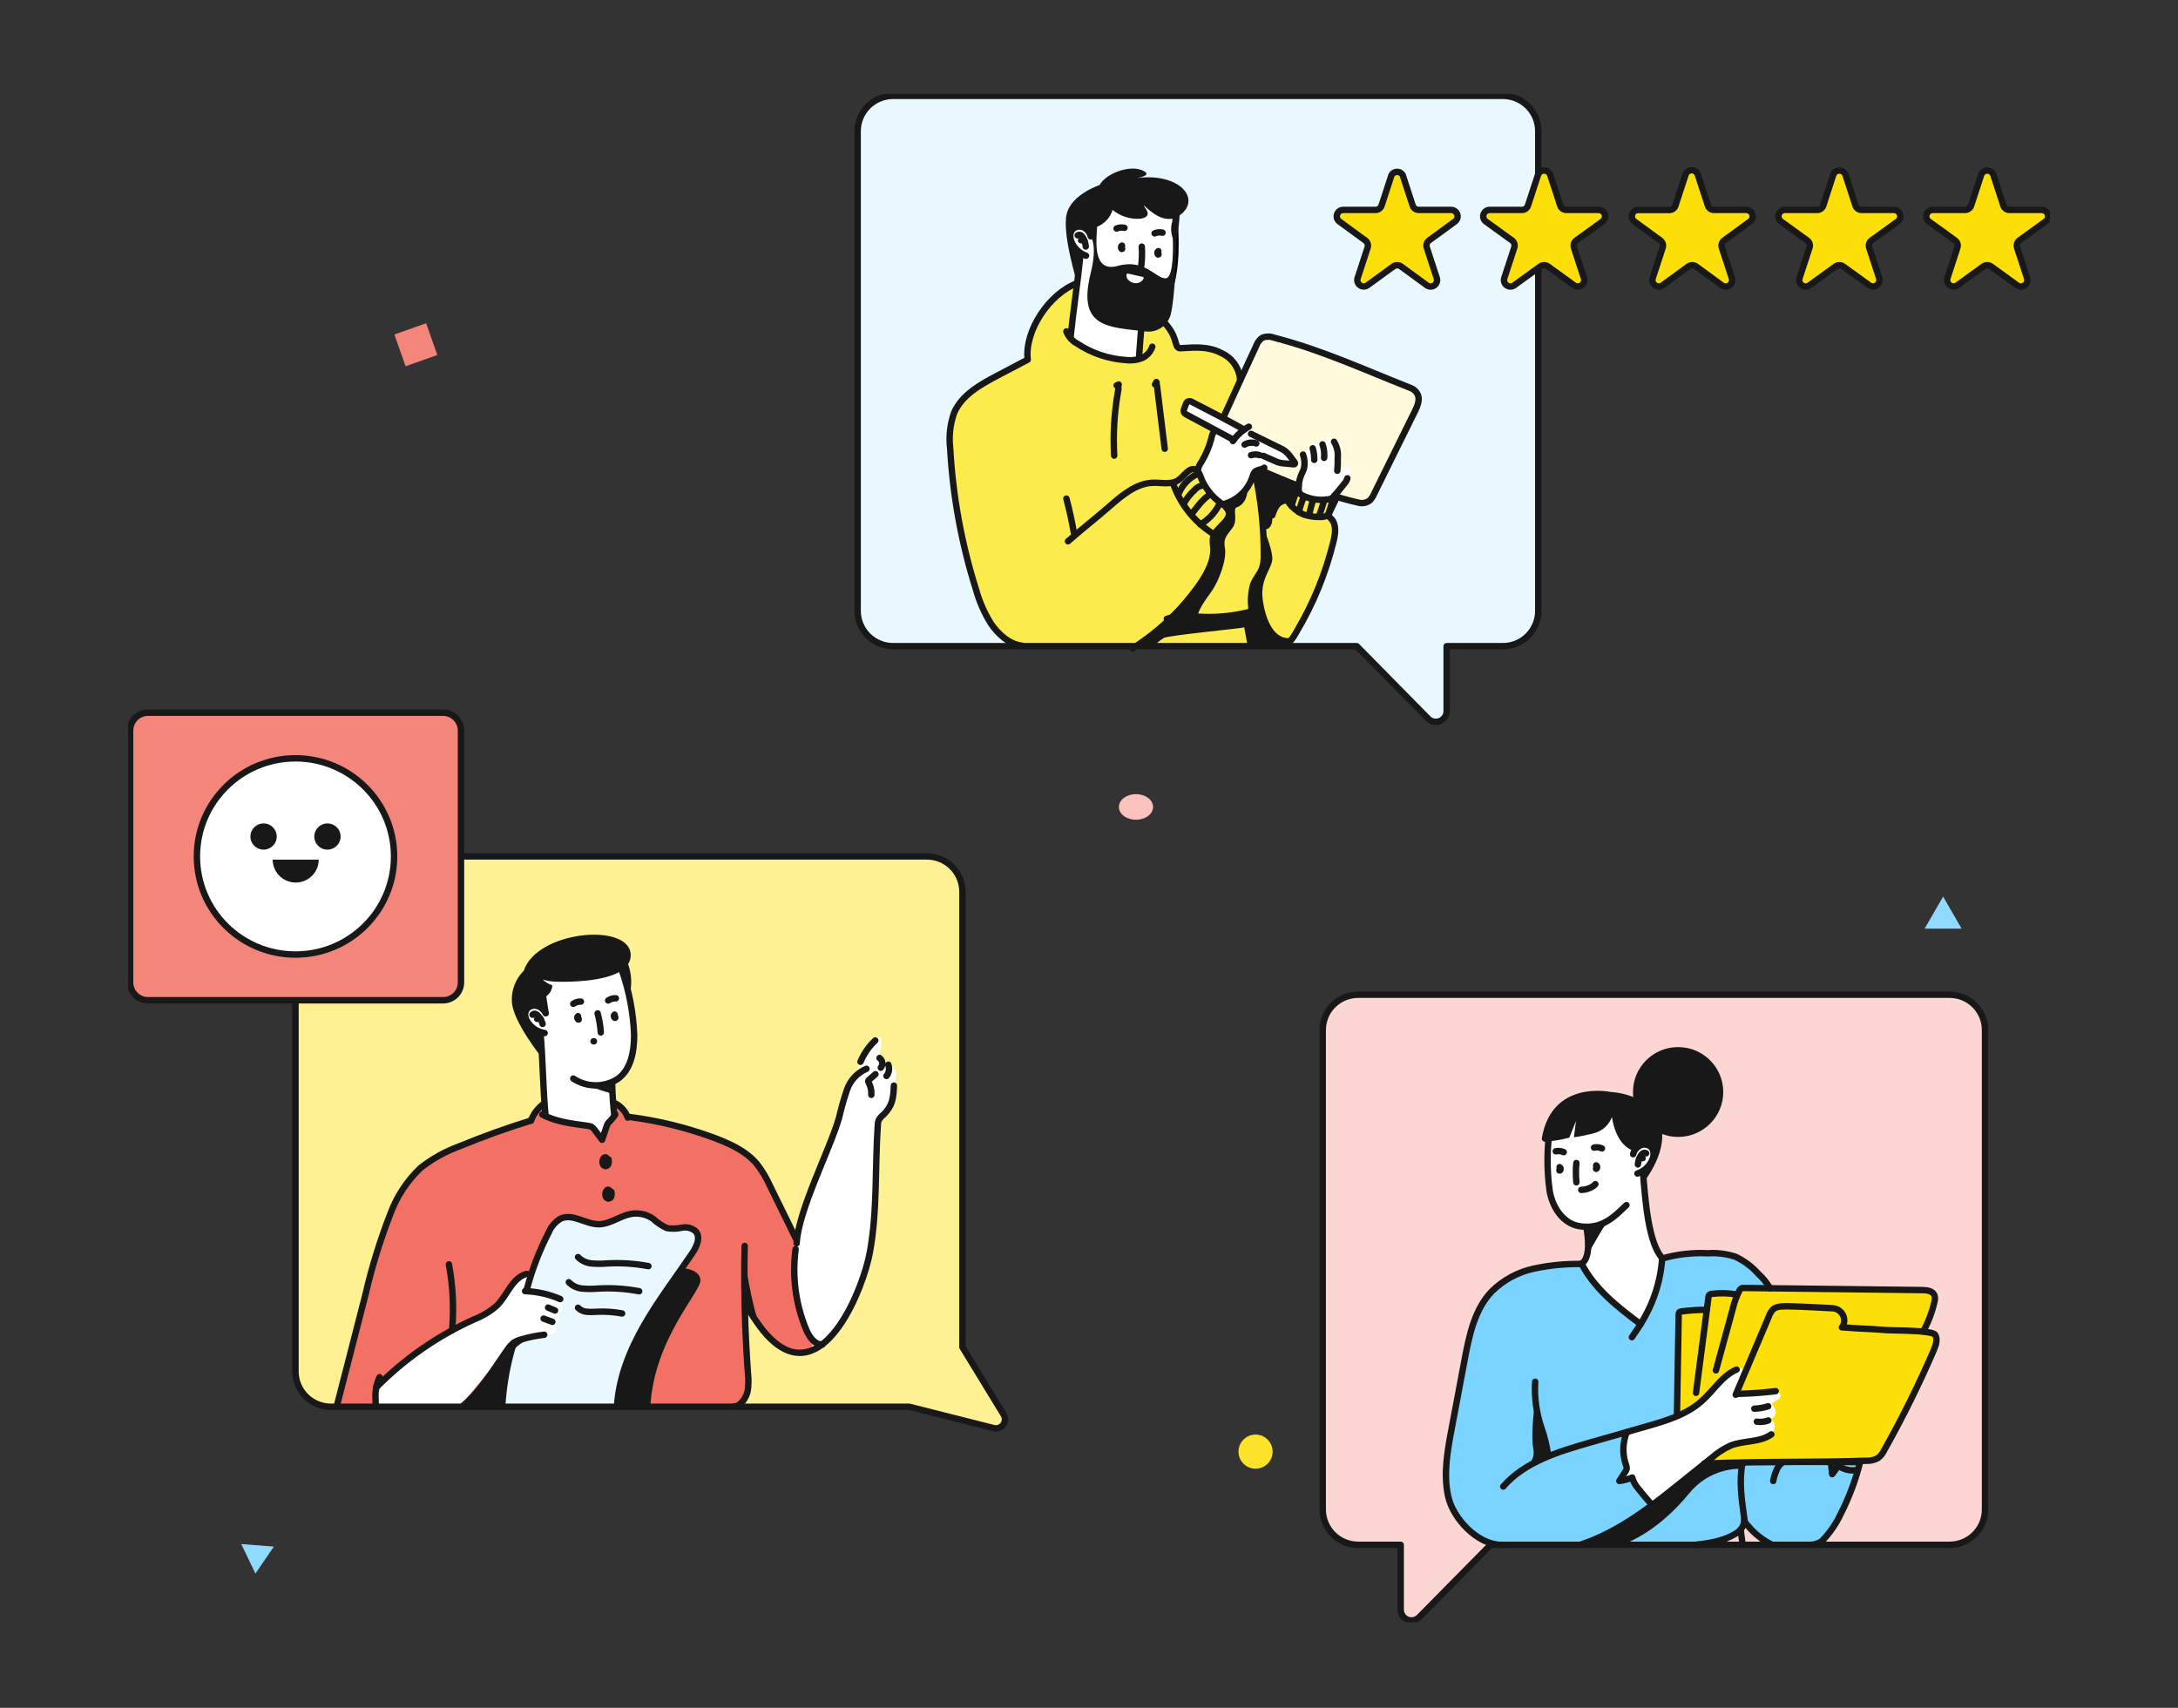 <svg width="255" height="200" viewBox="0 0 255 200" fill="none" xmlns="http://www.w3.org/2000/svg">
<rect x="0" y="0" width="255" height="200" fill="#333333" stroke="none"/>
<g clip-path="url(#clip0_1004_65724)">
<path d="M228.107 116.491H158.867C157.766 116.491 156.709 116.927 155.93 117.702C155.151 118.477 154.714 119.529 154.714 120.626V176.778C154.715 177.874 155.153 178.924 155.932 179.699C156.71 180.474 157.766 180.911 158.867 180.912H163.855V188.513C163.855 188.764 163.929 189.009 164.07 189.217C164.21 189.425 164.41 189.587 164.643 189.681C164.876 189.776 165.132 189.799 165.379 189.747C165.625 189.696 165.851 189.572 166.026 189.392L174.382 180.912H228.119C229.221 180.911 230.276 180.474 231.055 179.699C231.833 178.924 232.271 177.874 232.273 176.778V120.626C232.273 120.082 232.165 119.543 231.956 119.041C231.746 118.538 231.439 118.082 231.052 117.698C230.665 117.314 230.206 117.009 229.701 116.802C229.195 116.595 228.654 116.489 228.107 116.491Z" fill="#FBD6D2"/>
<path d="M117.439 165.625L112.639 157.765V104.43C112.639 103.333 112.201 102.282 111.422 101.506C110.643 100.731 109.587 100.295 108.485 100.295H38.701C37.599 100.295 36.543 100.731 35.764 101.506C34.985 102.282 34.547 103.333 34.547 104.43V160.612C34.546 161.155 34.653 161.693 34.862 162.195C35.07 162.697 35.376 163.153 35.762 163.537C36.148 163.922 36.606 164.226 37.11 164.434C37.615 164.641 38.155 164.747 38.701 164.747H106.417L116.272 167.232C116.481 167.289 116.702 167.281 116.906 167.209C117.11 167.137 117.288 167.005 117.414 166.831C117.541 166.656 117.612 166.447 117.616 166.232C117.62 166.017 117.559 165.805 117.439 165.625Z" fill="#FDF194"/>
<path d="M175.947 11.223H104.561C103.46 11.224 102.404 11.66 101.626 12.435C100.847 13.21 100.409 14.261 100.407 15.357V71.539C100.407 72.636 100.845 73.688 101.624 74.463C102.403 75.238 103.459 75.674 104.561 75.674H158.843L167.205 84.16C167.381 84.338 167.606 84.46 167.852 84.51C168.098 84.56 168.354 84.536 168.586 84.442C168.818 84.347 169.017 84.185 169.156 83.977C169.296 83.769 169.37 83.525 169.369 83.275V75.674H175.947C176.493 75.675 177.034 75.568 177.538 75.361C178.042 75.153 178.501 74.849 178.886 74.465C179.272 74.081 179.578 73.624 179.787 73.123C179.995 72.621 180.102 72.082 180.101 71.539V15.387C180.105 14.842 180.001 14.301 179.794 13.796C179.587 13.291 179.281 12.831 178.895 12.444C178.509 12.057 178.05 11.75 177.544 11.54C177.038 11.331 176.496 11.223 175.947 11.223Z" fill="#E9F7FF"/>
<path d="M151.43 74.609C151.539 75.349 149.29 75.71 148.534 75.71H120.069C115.142 75.71 113.419 67.393 113.177 65.22L111.206 51.498C110.541 47.014 116.931 43.271 120.19 42.212C120.153 40.524 120.574 38.857 121.408 37.387C122.242 35.917 123.459 34.698 124.93 33.858L126.14 33.184L133.395 41.929L133.77 39.052C133.812 38.72 133.953 38.409 134.175 38.158C134.396 37.906 134.688 37.726 135.013 37.641C135.337 37.556 135.68 37.569 135.997 37.679C136.314 37.788 136.591 37.99 136.793 38.258L137.76 40.52L141.225 40.785C142.281 40.809 143.287 41.236 144.037 41.978C144.786 42.719 145.221 43.718 145.251 44.769L143.274 48.669L146.902 55.578L151.491 57.227C151.937 57.684 152.472 58.043 153.065 58.282C153.657 58.521 154.292 58.636 154.931 58.618L156.412 58.57L155.808 60.664C156.654 61.898 156.249 63.138 155.808 65.479L151.43 74.609Z" fill="#FCEB4D"/>
<path d="M127.409 41.122L125.342 39.642L126.182 32.606L125.493 27.557C125.503 27.416 125.549 27.281 125.626 27.163C125.703 27.045 125.809 26.948 125.934 26.883L130.686 23.53C133.25 22.152 137.295 23.711 137.875 26.54L136.744 34.4C136.694 34.731 136.574 35.048 136.394 35.33C136.213 35.613 135.975 35.855 135.695 36.041C135.415 36.226 135.099 36.352 134.768 36.409C134.436 36.467 134.096 36.455 133.77 36.374C133.552 37.734 133.709 39.569 133.353 41.905C132.119 42.181 129.151 42.386 127.409 41.122Z" fill="white"/>
<path d="M137.131 24.379C137.446 27.081 137.609 29.886 136.998 32.558C136.539 34.568 135.469 36.711 133.153 36.897C132.504 36.94 131.852 36.847 131.241 36.624C130.63 36.402 130.072 36.054 129.604 35.603C129.32 35.333 128.891 35.76 129.175 36.025C130.91 37.656 133.782 38.137 135.662 36.458C137.543 34.779 137.857 31.986 137.978 29.717C138.046 27.934 137.965 26.149 137.736 24.379C137.688 24 137.083 23.994 137.131 24.379Z" fill="black"/>
<path d="M130.499 36.633C131.24 37.176 132.02 37.664 132.833 38.095C133.071 38.192 133.292 38.329 133.486 38.498C133.588 38.077 133.673 37.65 133.746 37.222C132.878 37.393 131.978 37.301 131.164 36.958C130.946 36.855 131.521 37.282 130.596 36.699" fill="black"/>
<path d="M130.342 36.867C130.838 37.21 131.327 37.553 131.841 37.86C132.095 38.017 132.355 38.167 132.627 38.3C132.862 38.395 133.08 38.527 133.274 38.691C133.313 38.727 133.36 38.752 133.411 38.765C133.462 38.778 133.516 38.777 133.567 38.764C133.618 38.75 133.665 38.723 133.702 38.686C133.74 38.649 133.767 38.603 133.782 38.552C133.879 38.131 133.963 37.71 134.036 37.282C134.049 37.231 134.048 37.178 134.034 37.127C134.02 37.077 133.993 37.031 133.956 36.993C133.919 36.956 133.873 36.928 133.823 36.914C133.772 36.899 133.719 36.898 133.667 36.909C132.961 37.038 132.235 36.992 131.551 36.777C131.333 36.699 131.025 36.476 130.85 36.777C130.821 36.827 130.807 36.883 130.807 36.939C130.807 36.996 130.821 37.052 130.85 37.102C130.904 37.192 130.85 37.03 130.85 37L130.892 36.843L131.001 36.735C130.91 36.789 131.303 36.735 131.206 36.699C131.11 36.663 131.279 36.741 131.243 36.699L131.14 36.645C131.007 36.572 130.88 36.494 130.753 36.41C130.42 36.205 130.148 36.723 130.445 36.933L130.892 37.198C130.94 37.232 130.994 37.256 131.051 37.268C131.108 37.28 131.167 37.281 131.224 37.27C131.264 37.261 131.302 37.243 131.335 37.218C131.367 37.194 131.395 37.163 131.415 37.127C131.436 37.092 131.448 37.053 131.453 37.012C131.458 36.971 131.454 36.93 131.442 36.891C131.433 36.857 131.419 36.825 131.4 36.795C131.351 36.729 131.4 36.897 131.4 36.915L131.364 37.066L131.255 37.174L131.104 37.216C131.064 37.215 131.024 37.205 130.989 37.186L131.104 37.234C131.227 37.293 131.354 37.343 131.484 37.385C131.733 37.461 131.988 37.514 132.246 37.541C132.768 37.59 133.295 37.571 133.812 37.487L133.443 37.114C133.365 37.541 133.28 37.969 133.183 38.39L133.691 38.258C133.475 38.071 133.232 37.917 132.972 37.8C132.706 37.668 132.44 37.523 132.186 37.367C131.654 37.048 131.146 36.699 130.638 36.344C130.568 36.305 130.485 36.295 130.408 36.315C130.33 36.336 130.263 36.384 130.221 36.452C130.183 36.521 130.173 36.602 130.193 36.678C130.213 36.754 130.262 36.82 130.33 36.861L130.342 36.867Z" fill="black"/>
<path d="M148.958 60.893C148.958 59.87 149.786 58.69 150.554 58.528C151.05 58.425 150.959 58.124 150.959 58.124C151.081 57.683 151.235 57.25 151.418 56.83C151.563 56.596 150.536 56.325 150.481 56.301C150.427 56.277 148.226 55.344 148.117 55.211C147.812 55.076 147.476 55.026 147.144 55.067C146.926 55.067 147.023 55.819 147.023 55.819L147.627 59.527C147.635 60.221 147.704 60.914 147.833 61.597C148.02 62.349 148.927 61.91 148.958 60.893Z" fill="#181818"/>
<path d="M147.839 70.203C147.513 67.892 148.855 66.646 148.958 65.551C149.06 64.456 147.839 61.597 147.839 61.597C147.957 62.755 147.993 63.919 147.948 65.082C147.954 66.085 147.62 67.06 146.999 67.85C146.225 68.897 146.436 70.119 146.473 70.715C146.509 71.311 146.805 71.425 146.049 71.702C145.915 71.74 145.796 71.82 145.711 71.93C145.427 71.636 144.502 72.009 144.145 72.063C143.788 72.117 141.092 72.237 140.475 72.213C139.858 72.189 140.765 70.733 141.769 69.367C142.772 68.001 143.631 65.455 143.419 64.239C143.208 63.023 143.589 62.776 144.29 61.832C144.991 60.887 144.29 59.605 144.774 59.424C146.225 58.931 146.049 57.017 146.128 56.921L145.1 58.209C144.674 58.529 144.192 58.769 143.679 58.919C143.075 59.003 143.359 59.22 143.438 59.274C143.607 59.608 143.658 59.99 143.583 60.357C143.504 60.959 143.051 61.17 142.639 61.561C142.302 61.857 142.031 62.22 141.841 62.626C141.648 63.017 141.799 63.661 141.787 64.793C141.775 65.924 140.783 67.32 140.3 68.133C139.816 68.945 136.793 72.484 135.729 73.255C134.665 74.025 134.374 74.585 133.038 75.271C131.702 75.957 135.07 75.722 135.07 75.722C135.414 75.318 135.823 74.972 136.279 74.699C136.883 74.41 145.106 73.604 145.554 73.495C145.904 73.405 145.922 72.954 145.856 72.496C146.108 73.367 146.276 74.26 146.358 75.162C146.4 76.216 146.962 75.457 148.97 75.686C150.977 75.915 151.43 74.651 151.43 74.651C149.181 75.223 148.135 72.514 147.839 70.203Z" fill="#181818"/>
<path d="M133.111 20.846C133.54 20.774 134.991 20.479 133.715 19.937C132.222 19.299 129.483 20.311 128.739 21.671C128.739 21.671 125.396 22.766 124.876 25.113C124.356 27.46 126.122 33.16 126.122 33.16L126.369 31.138C126.369 31.138 126.926 29.741 126.484 29.597C126.043 29.453 124.955 27.954 125.535 27.087C125.687 26.848 125.926 26.677 126.202 26.609C126.478 26.54 126.769 26.58 127.016 26.72H127.083C127.245 26.836 127.382 26.983 127.486 27.152C127.59 27.322 127.658 27.511 127.687 27.707C127.687 27.707 128.54 28.604 127.687 32.034C126.091 38.48 129.834 38.288 134.248 38.829C134.895 38.879 135.539 38.695 136.061 38.31C136.583 37.925 136.948 37.366 137.089 36.735C137.537 34.785 137.73 30.247 137.694 28.159C137.694 28.159 137.791 27.719 137.887 27.135C138.002 26.503 138.075 25.863 138.105 25.221C138.214 25.145 138.319 25.062 138.419 24.975C140.505 23.049 137.893 20.238 133.111 20.846ZM133.897 32.618C133.835 32.746 133.746 32.859 133.635 32.949C133.524 33.038 133.395 33.102 133.256 33.136C133.064 33.178 132.865 33.174 132.675 33.122C132.486 33.071 132.311 32.974 132.168 32.841C132.055 32.755 131.971 32.637 131.925 32.503C131.88 32.369 131.876 32.225 131.914 32.089C131.92 32.067 131.933 32.048 131.95 32.034C131.982 32.025 132.015 32.025 132.047 32.034C132.494 32.125 133.208 32.299 133.794 32.426C133.814 32.43 133.833 32.439 133.85 32.452C133.866 32.464 133.88 32.48 133.89 32.499C133.899 32.517 133.905 32.537 133.906 32.558C133.907 32.578 133.904 32.599 133.897 32.618ZM137.307 27.888C137.355 29.061 137.416 32.546 136.472 32.594C135.342 32.654 134.054 30.253 130.868 31.138C127.845 31.98 128.377 28.044 128.449 26.558C128.88 26.384 129.266 26.116 129.58 25.774C129.894 25.433 130.127 25.026 130.263 24.584C131.175 25.333 132.343 25.702 133.522 25.613C135.269 25.342 133.764 24.096 133.933 24.096C134.102 24.096 135.674 26.028 137.385 25.571C137.055 26.303 137.027 27.135 137.307 27.888Z" fill="#181818"/>
<path d="M158.069 58.852L141.321 52.605L146.618 41.772C147.428 39.648 147.428 39.648 148.432 39.365L165.27 45.383C166.479 45.805 166.098 46.894 165.742 48.32L160.905 57.757C160.649 58.253 160.218 58.639 159.696 58.841C159.173 59.042 158.595 59.047 158.069 58.852Z" fill="#FEFADB"/>
<path d="M145.632 57.498L143.438 59.262C142.077 58.425 140.348 56.746 140.04 54.953L141.086 53.316L142.059 50.379L138.576 48.284L139.242 46.888L142.869 48.94L146.684 50.902L150.366 52.792L151.576 54.399C151.576 54.399 146.781 54.688 146.702 55.061C146.497 56.222 146.231 57.017 145.632 57.498Z" fill="white"/>
<path d="M157.749 56.012C157.573 56.909 156.249 58.485 155.33 58.419L153.045 58.221C152.477 58.172 152.132 57.438 152.071 56.879L152.737 54.543L152.694 54.327C152.592 53.848 152.661 53.349 152.888 52.915C153.115 52.481 153.487 52.14 153.94 51.949L155.481 51.281C156.213 50.974 156.751 53.009 156.751 53.009C156.914 53.334 156.642 54.784 156.618 55.145V55.494L157.501 54.712C157.559 54.669 157.629 54.644 157.701 54.64C157.773 54.635 157.845 54.651 157.909 54.686C157.972 54.721 158.025 54.773 158.059 54.836C158.094 54.899 158.11 54.971 158.105 55.043L157.749 56.012Z" fill="white"/>
<path d="M199.527 180.75L183.547 180.876L174.303 180.635C174.303 180.635 167.906 177.626 169.279 171.006L172.61 154.961C173.319 153.095 174.521 151.455 176.088 150.213C177.656 148.97 179.531 148.172 181.516 147.901L185.264 148.136L192.066 155.027L194.6 147.359L197.097 146.842L201.42 146.986C206.45 147.161 209.636 153.775 207.236 158.187L199.334 171.331L203.959 171.541V176.561C205.18 179.426 201.42 180.768 199.527 180.75Z" fill="#7BD3FF"/>
<path d="M193.185 143.881L194.606 147.384C194.866 149.189 192.072 155.051 192.072 155.051L187.556 151.584L185.271 148.166L187.604 142.972C187.126 143.276 186.587 143.473 186.025 143.549C185.462 143.626 184.89 143.579 184.348 143.413C183.805 143.247 183.306 142.965 182.884 142.588C182.461 142.21 182.127 141.746 181.903 141.227C181.477 140.245 181.27 139.184 181.298 138.115L181.51 131.675L189.86 129.918L192.979 133.686C193.227 133.986 193.403 134.338 193.494 134.716C193.585 135.094 193.588 135.487 193.504 135.867C193.421 136.246 193.251 136.602 193.01 136.907C192.768 137.212 192.46 137.458 192.109 137.628L192.502 139.211L193.185 143.881Z" fill="white"/>
<path d="M180.893 133.704C181.853 133.634 182.805 133.475 183.735 133.228L184.515 131.29L184.273 133.186C185.133 133.067 185.984 132.888 186.818 132.65C187.256 132.505 187.654 132.263 187.985 131.943C188.316 131.623 188.57 131.234 188.729 130.803C188.729 130.887 189.122 134.155 191.341 134.793C191.464 134.509 191.683 134.278 191.961 134.14C192.239 134.002 192.557 133.967 192.858 134.041C194.013 134.239 193.838 136.292 192.284 137.224L192.459 138.458C192.459 138.374 195.64 134.558 194.273 131.29C192.907 128.022 188.608 127.884 188.608 127.884C188.608 127.884 181.691 126.361 180.518 133.3C180.512 133.352 180.517 133.405 180.534 133.455C180.55 133.504 180.577 133.55 180.612 133.588C180.648 133.626 180.692 133.657 180.74 133.677C180.789 133.697 180.841 133.706 180.893 133.704Z" fill="#181818"/>
<path d="M196.474 133.144C199.392 133.144 201.758 130.789 201.758 127.884C201.758 124.979 199.392 122.624 196.474 122.624C193.556 122.624 191.19 124.979 191.19 127.884C191.19 130.789 193.556 133.144 196.474 133.144Z" fill="#181818"/>
<path d="M203.965 171.566C204.141 171.162 203.705 171.271 203.705 171.271C203.705 171.271 200.731 171.475 199.975 171.397C199.219 171.319 199.237 171.638 199.237 171.638L196.891 173.516C196.891 173.516 195.549 174.593 192.738 176.741C190.605 178.31 188.286 179.609 185.833 180.611C184.993 180.948 185.833 180.876 185.833 180.876H190.017C193.457 179.534 196.123 176.892 197.798 174.858C198.518 173.968 199.429 173.25 200.463 172.757C201.498 172.263 202.63 172.006 203.778 172.005H203.905" fill="#181818"/>
<path d="M179.714 164.265C179.714 164.265 179.176 167.924 179.527 169.682C179.877 171.439 177.9 172.348 177.9 172.348C178.69 171.945 179.455 171.497 180.192 171.006C180.67 170.615 181.353 170.861 181.159 169.892C180.966 168.923 180.349 167.004 180.349 167.004L179.714 164.265Z" fill="#181818"/>
<path d="M203.826 175.52C204.135 175.52 203.361 172.89 205.205 172.282C207.049 171.674 207.835 172.342 207.835 172.342C207.835 172.342 208.101 171.68 208.312 171.626C208.524 171.572 217.623 171.626 217.623 171.626C217.623 171.626 218.143 170.94 217.327 171.102C216.511 171.265 204.884 171.247 204.884 171.247H203.675C203.675 171.247 203.609 174.767 203.675 175.496" fill="#181818"/>
<path d="M187.677 143.327C187.091 143.656 186.418 143.8 185.748 143.742C185.803 144.091 185.99 145.47 186.087 146.577C187.471 144.17 188.015 143.104 188.729 142.623C187.792 143.189 187.895 143.225 187.677 143.327Z" fill="#181818"/>
<path d="M85.582 164.614H39.227L44.995 143.351C45.511 141.599 46.377 139.969 47.54 138.557C48.704 137.146 50.141 135.982 51.767 135.136L62.136 131.242L63.714 128.883V130.634L68.829 131.904L70.516 133.487L71.821 130.478L71.942 129.081L73.605 130.52C73.756 130.646 80.794 132.464 84.168 133.415C85.226 133.716 88.895 135.617 88.962 136.713L93.315 145.187C92.64 146.94 92.57 148.867 93.116 150.664L94.93 156.592C96.084 159.138 91.828 158.181 89.778 156.279L87.191 151.837L87.348 156.863C88.357 158.806 87.735 164.614 85.582 164.614Z" fill="#F37164"/>
<path d="M62.734 148.256C62.734 148.256 64.064 142.485 66.325 142.635C68.587 142.785 68.405 143.995 72.22 142.773C76.035 141.552 77.807 143.712 77.807 143.712C77.807 143.712 82.783 143.02 81.701 145.325C80.618 147.63 71.168 158.993 72.541 164.717L58.635 164.668C58.635 164.668 60.219 154.22 62.734 148.256Z" fill="#E9F7FF"/>
<path d="M71.809 130.52L70.503 133.529L69.735 132.548C69.507 132.25 69.183 132.037 68.816 131.946L63.701 130.676L63.369 122.094C63.2 121.203 60.95 120.186 61.12 117.328C61.158 116.586 61.454 115.88 61.957 115.332C62.46 114.783 63.138 114.425 63.877 114.318L71.646 113.175C71.96 113.124 72.281 113.199 72.541 113.382C72.8 113.566 72.976 113.844 73.031 114.156L74.24 120.662C74.566 122.762 73.49 125.723 71.64 126.794L71.809 130.52Z" fill="white"/>
<path d="M68.327 126.873C69.161 127.26 70.022 127.588 70.902 127.854C71.157 127.905 71.402 127.996 71.628 128.125C71.628 127.691 71.628 127.258 71.628 126.825C70.81 127.158 69.912 127.242 69.046 127.065C68.816 126.999 69.463 127.306 68.442 126.921" fill="#181818"/>
<path d="M73.538 112.904C73.761 112.559 73.867 112.152 73.841 111.742C73.605 108.011 62.861 108.998 61.325 113.68C60.85 114.151 60.481 114.715 60.24 115.338C59.999 115.96 59.893 116.626 59.929 117.291C60.013 119.627 63.478 123.912 63.478 123.912C63.478 123.912 63.387 122.365 63.369 122.106C63.351 121.847 63.514 121.017 63.073 120.782C62.711 120.638 62.386 120.417 62.119 120.134C61.853 119.851 61.652 119.513 61.531 119.145C61.486 119.014 61.468 118.874 61.477 118.736C61.487 118.597 61.525 118.462 61.588 118.338C61.651 118.214 61.738 118.104 61.845 118.014C61.951 117.924 62.075 117.857 62.208 117.815C62.891 117.604 63.671 118.339 63.889 118.814H64.276L63.961 116.672C64.169 116.524 64.34 116.331 64.463 116.108C64.585 115.885 64.656 115.637 64.669 115.384C64.245 115.252 63.858 115.023 63.538 114.716C64.048 114.861 64.574 114.945 65.104 114.968C66.458 115.004 70.818 115.01 72.819 113.632C73.2 114.776 73.665 116.714 73.665 116.714C74.021 115.461 73.977 114.13 73.538 112.904Z" fill="#181818"/>
<path d="M58.653 164.668C58.653 164.668 58.828 164.873 58.877 163.754C58.925 162.634 59.638 159.035 59.638 159.035C59.989 157.314 62.934 156.417 62.934 156.417C62.934 156.417 61.942 156.616 61.084 156.844C60.408 157.053 59.82 157.476 59.409 158.048C58.791 158.773 58.25 159.56 57.794 160.395C57.541 161.093 55.019 163.844 54.554 164.289C54.088 164.735 54.645 164.686 54.645 164.686H55.249" fill="#181818"/>
<path d="M79.844 148.503C79.844 148.503 81.894 148.569 82.009 149.899C82.124 151.229 76.567 156.766 76.144 164.717H72.517C72.517 164.717 72.166 164.909 72.196 164.313C72.284 163.583 72.409 162.858 72.571 162.141C72.571 162.141 73.889 157.428 75.842 154.419L78.557 150.345L79.844 148.503Z" fill="#181818"/>
<path d="M87.166 147.215C87.166 147.215 87.989 152.975 88.98 155.31C88.98 155.31 87.221 153.149 87.203 151.867C87.184 150.585 87.118 149.033 87.118 149.033" fill="#181818"/>
<path d="M104.658 125.164C104.519 124.652 104.108 124.796 104.108 124.796C104.108 124.195 102.826 123.785 102.826 123.785C102.826 123.785 103.394 122.1 103.14 121.613C102.971 121.294 102.372 121.727 102.07 122.214C101.969 122.364 101.856 122.505 101.731 122.636C100.987 123.482 100.511 124.529 100.365 125.645C99.207 127.105 98.467 128.85 98.225 130.694L93.321 144.2C93.152 144.675 92.771 147.113 93.261 147.239L93.539 153.155C95.425 160.51 97.675 156.953 99.513 153.155L101.211 148.539C101.779 147.415 102.105 146.185 102.167 144.928L102.82 131.687H102.765L102.82 131.134C103.681 130.544 104.274 129.64 104.47 128.618C104.543 128.185 104.67 127.252 104.815 126.644C104.912 126.229 105.069 125.278 104.658 125.176V125.164Z" fill="white"/>
<path d="M57.19 153.649C57.19 153.649 45.599 159.33 43.973 163.001L44.033 164.723H53.858L59.832 157.356C59.832 157.356 62.359 156.152 63.714 156.285C63.714 156.285 65.678 156.441 64.983 155.195C65.201 155.039 65.352 154.808 65.408 154.546C65.464 154.285 65.42 154.012 65.285 153.781C65.285 153.781 66.307 153.655 65.594 152.367C64.391 151.527 62.944 151.105 61.476 151.163L62.269 149.009C61.895 149.032 61.531 149.13 61.196 149.296C60.862 149.463 60.565 149.694 60.322 149.977C60.322 149.977 58.266 153.39 57.19 153.649Z" fill="white"/>
<path d="M225.181 155.888C225.23 155.888 225.23 155.881 225.181 155.888V155.888Z" fill="#FBDF06"/>
<path d="M225.628 155.918H225.072H225.181L226.342 153.017C227.291 151.482 225.133 150.91 224.83 150.91L204.552 150.977C204.462 150.921 204.362 150.884 204.258 150.87C204.153 150.855 204.047 150.863 203.946 150.893C203.844 150.922 203.751 150.973 203.671 151.041C203.591 151.11 203.526 151.194 203.482 151.289L203.318 151.62H200.011L199.975 153.294L197.175 153.396C196.986 153.402 196.807 153.482 196.676 153.618C196.545 153.754 196.472 153.936 196.474 154.124V171.385L218.845 171.132C219.347 171.126 219.827 170.923 220.18 170.567C220.533 170.211 220.731 169.731 220.731 169.23L226.584 157.603C226.676 157.433 226.723 157.242 226.721 157.049C226.72 156.856 226.669 156.666 226.573 156.498C226.478 156.33 226.341 156.188 226.176 156.087C226.011 155.985 225.822 155.927 225.628 155.918Z" fill="#FBDF06"/>
<path d="M190.694 167.636C190.694 167.636 189.418 169.369 190.694 171.939L189.618 173.431L191.123 173.028C191.123 173.028 192.574 175.772 193.487 176.134L201.891 169.634C201.891 169.634 202.526 168.954 204.225 168.887C205.924 168.821 207.496 168.099 207.75 167.401C207.817 167.184 207.815 166.953 207.745 166.737C207.674 166.522 207.539 166.333 207.357 166.197C207.357 166.197 208.482 165.674 207.478 164.452C207.339 164.277 208.137 164.03 208.367 163.724C208.597 163.417 208.367 162.941 207.895 162.899L203.5 163.212C203.65 162.374 203.891 161.555 204.219 160.768C204.618 160.022 203.276 160.1 202.303 160.985C202.303 160.985 198.947 165.126 197.036 165.463C195.035 166.348 190.694 167.636 190.694 167.636Z" fill="white"/>
<path d="M203.965 171.566L217.623 171.626L214.54 179.077C214.29 179.617 213.889 180.074 213.385 180.394C212.881 180.714 212.296 180.884 211.698 180.882H208.748C208.125 180.882 207.508 180.76 206.932 180.522C206.357 180.285 205.834 179.937 205.394 179.498C204.953 179.059 204.604 178.538 204.367 177.965C204.129 177.392 204.007 176.778 204.007 176.158L203.965 171.566Z" fill="#7BD3FF"/>
<path d="M117.482 165.625L112.681 157.765V104.43C112.679 103.334 112.241 102.283 111.463 101.508C110.684 100.733 109.628 100.297 108.527 100.295H38.749C37.648 100.297 36.592 100.733 35.814 101.508C35.035 102.283 34.597 103.334 34.595 104.43V160.612C34.595 161.709 35.033 162.76 35.812 163.536C36.591 164.311 37.648 164.747 38.749 164.747H106.466L116.297 167.232C116.507 167.294 116.731 167.29 116.938 167.22C117.146 167.151 117.327 167.019 117.457 166.843C117.586 166.668 117.658 166.456 117.663 166.238C117.667 166.02 117.604 165.806 117.482 165.625V165.625Z" stroke="#181818" stroke-width="0.75" stroke-linecap="round" stroke-linejoin="round"/>
<path d="M175.947 11.223H104.567C103.466 11.224 102.41 11.66 101.632 12.435C100.853 13.21 100.415 14.261 100.413 15.357V71.539C100.413 72.636 100.851 73.688 101.63 74.463C102.409 75.238 103.465 75.674 104.567 75.674H158.849L167.205 84.16C167.382 84.337 167.607 84.458 167.853 84.508C168.099 84.558 168.354 84.534 168.587 84.439C168.819 84.344 169.018 84.183 169.158 83.976C169.299 83.769 169.374 83.525 169.375 83.275V75.674H175.947C176.493 75.675 177.034 75.568 177.538 75.361C178.042 75.153 178.501 74.849 178.886 74.465C179.272 74.081 179.578 73.624 179.787 73.123C179.995 72.621 180.102 72.082 180.101 71.539V15.387C180.105 14.842 180.001 14.301 179.794 13.796C179.587 13.291 179.281 12.831 178.895 12.444C178.509 12.057 178.05 11.75 177.544 11.54C177.038 11.331 176.496 11.223 175.947 11.223V11.223Z" stroke="#181818" stroke-width="0.75" stroke-linecap="round" stroke-linejoin="round"/>
<path d="M131.364 28.76C131.332 28.773 131.304 28.795 131.284 28.823C131.264 28.85 131.252 28.883 131.249 28.917C131.239 28.986 131.254 29.056 131.291 29.116C131.291 29.146 131.339 29.176 131.37 29.158C131.4 29.14 131.37 29.11 131.37 29.079L131.303 28.899" stroke="#181818" stroke-width="0.75" stroke-linecap="round" stroke-linejoin="round"/>
<path d="M135.62 29.41C135.588 29.424 135.561 29.445 135.541 29.473C135.52 29.5 135.508 29.533 135.505 29.567C135.495 29.636 135.51 29.706 135.547 29.765C135.547 29.796 135.596 29.826 135.626 29.808C135.656 29.79 135.626 29.759 135.626 29.729L135.559 29.549" stroke="#181818" stroke-width="0.75" stroke-linecap="round" stroke-linejoin="round"/>
<path d="M127.149 29.946C126.745 29.802 126.379 29.57 126.077 29.267C125.774 28.964 125.544 28.598 125.402 28.195C125.309 27.93 125.284 27.647 125.329 27.37C125.354 27.232 125.407 27.1 125.485 26.983C125.563 26.866 125.664 26.766 125.783 26.69C125.967 26.584 126.175 26.529 126.388 26.529C126.6 26.529 126.808 26.584 126.992 26.69C127.351 26.913 127.607 27.267 127.706 27.677" stroke="#181818" stroke-width="0.75" stroke-linecap="round" stroke-linejoin="round"/>
<path d="M126.176 27.563C126.231 27.523 126.298 27.502 126.366 27.502C126.435 27.502 126.501 27.523 126.557 27.563C126.668 27.639 126.757 27.743 126.817 27.864C126.985 28.175 127.088 28.517 127.119 28.869" stroke="#181818" stroke-width="0.75" stroke-linecap="round" stroke-linejoin="round"/>
<path d="M126.575 28.14C126.597 28.103 126.631 28.075 126.673 28.061C126.714 28.048 126.759 28.05 126.799 28.068C126.878 28.103 126.942 28.165 126.98 28.243" stroke="#181818" stroke-width="0.75" stroke-linecap="round" stroke-linejoin="round"/>
<path d="M126.478 30.048C126.176 32.991 125.644 36.536 125.342 39.479" stroke="#181818" stroke-width="0.75" stroke-linecap="round" stroke-linejoin="round"/>
<path d="M133.77 37.18C133.582 38.27 133.443 40.869 133.347 41.965" stroke="#181818" stroke-width="0.75" stroke-linecap="round" stroke-linejoin="round"/>
<path d="M133.679 28.881C133.733 29.635 133.71 30.393 133.613 31.144" stroke="#181818" stroke-width="0.75" stroke-linecap="round" stroke-linejoin="round"/>
<path d="M130.729 26.763C131.02 26.634 131.345 26.607 131.654 26.684" stroke="#181818" stroke-width="0.75" stroke-linecap="round" stroke-linejoin="round"/>
<path d="M135.179 27.329C135.472 27.2 135.799 27.172 136.11 27.25" stroke="#181818" stroke-width="0.75" stroke-linecap="round" stroke-linejoin="round"/>
<path d="M126.115 33.166C122.875 34.37 119.936 38.691 120.323 42.121L116.738 44.005C114.749 45.058 112.614 46.256 111.72 48.314C111.239 49.664 111.077 51.105 111.248 52.527C111.562 58.136 112.578 63.683 114.271 69.042C114.657 70.439 115.241 71.775 116.006 73.008C116.817 74.212 118.086 75.415 119.634 75.62" stroke="#181818" stroke-width="0.75" stroke-linecap="round" stroke-linejoin="round"/>
<path d="M125.039 63.391C127.107 61.585 128.008 60.947 130.076 59.142C131.49 57.908 133.099 56.602 134.961 56.536C135.983 56.5 137.131 56.813 137.984 56.217C138.667 55.723 139.278 54.634 140.022 55.013C140.3 55.222 140.495 55.523 140.572 55.862C141.033 57.066 141.835 58.112 142.881 58.871C143.29 59.087 143.621 59.423 143.831 59.834C144.248 61.038 142.253 61.766 142.017 63.018C141.981 63.371 141.993 63.727 142.053 64.077C142.168 65.606 141.388 67.056 140.529 68.338C138.426 71.369 135.732 73.95 132.609 75.927" stroke="#181818" stroke-width="0.75" stroke-linecap="round" stroke-linejoin="round"/>
<path d="M124.852 38.811C125.074 39.404 125.503 39.898 126.061 40.201C127.785 41.361 129.789 42.041 131.865 42.169C132.504 42.247 133.151 42.16 133.746 41.917C134.018 41.785 134.261 41.601 134.46 41.375C134.66 41.148 134.811 40.884 134.907 40.599" stroke="#181818" stroke-width="0.75" stroke-linecap="round" stroke-linejoin="round"/>
<path d="M136.11 37.541C137.996 39.455 137.422 40.55 138.057 40.767C138.175 40.788 138.295 40.788 138.413 40.767C140.064 40.671 141.533 40.562 143.045 41.369C143.662 41.654 144.189 42.102 144.568 42.665C144.948 43.227 145.165 43.882 145.197 44.559" stroke="#181818" stroke-width="0.75" stroke-linecap="round" stroke-linejoin="round"/>
<path d="M124.852 58.389C125.202 59.707 125.499 61.037 125.728 62.379" stroke="#181818" stroke-width="0.75" stroke-linecap="round" stroke-linejoin="round"/>
<path d="M156.479 58.203C156.328 58.768 155.693 59.773 155.542 60.339C155.493 60.508 155.487 60.17 155.542 60.339C155.622 60.508 155.737 60.658 155.88 60.778C156.485 61.452 156.346 62.5 156.128 63.384C155.225 67.1 153.772 70.662 151.818 73.953C151.437 74.591 150.995 75.608 149.744 75.65" stroke="#181818" stroke-width="0.75" stroke-linecap="round" stroke-linejoin="round"/>
<path d="M130.735 45.136L130.977 45.028C130.978 45.07 130.965 45.111 130.938 45.143C130.911 45.176 130.873 45.197 130.831 45.203C130.976 45.317 130.952 45.534 130.922 45.708C130.463 48.231 130.305 50.798 130.45 53.358" stroke="#181818" stroke-width="0.75" stroke-linecap="round" stroke-linejoin="round"/>
<path d="M135.384 44.739C135.493 44.836 135.384 45.058 135.227 45.016C135.227 44.95 135.336 44.932 135.384 44.98C135.43 45.029 135.456 45.093 135.457 45.161L136.364 52.551" stroke="#181818" stroke-width="0.75" stroke-linecap="round" stroke-linejoin="round"/>
<path d="M142.253 50.379C142.026 50.653 141.879 50.984 141.829 51.336C141.574 52.299 141.185 53.223 140.674 54.08C140.426 54.407 140.266 54.793 140.209 55.199" stroke="#181818" stroke-width="0.75" stroke-linecap="round" stroke-linejoin="round"/>
<path d="M146.213 49.969C145.468 50.38 144.828 50.957 144.344 51.654" stroke="#181818" stroke-width="0.75" stroke-linecap="round" stroke-linejoin="round"/>
<path d="M145.717 52.064C145.92 51.942 146.149 51.867 146.385 51.844C146.622 51.821 146.86 51.851 147.083 51.931" stroke="#181818" stroke-width="0.75" stroke-linecap="round" stroke-linejoin="round"/>
<path d="M146.473 53.304C146.8 53.195 147.155 53.195 147.482 53.304" stroke="#181818" stroke-width="0.75" stroke-linecap="round" stroke-linejoin="round"/>
<path d="M148.021 54.778C147.694 55.025 147.186 54.971 146.908 55.272C146.792 55.42 146.708 55.59 146.66 55.771C146.415 56.564 145.971 57.281 145.368 57.854C144.766 58.427 144.027 58.837 143.22 59.045" stroke="#181818" stroke-width="0.75" stroke-linecap="round" stroke-linejoin="round"/>
<path d="M145.644 50.312C144.435 49.578 140.723 47.67 139.477 47.032C139.423 47.004 139.364 46.987 139.302 46.983C139.241 46.979 139.18 46.988 139.123 47.01C139.066 47.032 139.013 47.065 138.97 47.108C138.927 47.152 138.894 47.204 138.873 47.261C138.752 47.568 138.613 47.935 138.595 48.019C138.574 48.111 138.584 48.208 138.623 48.293C138.663 48.379 138.729 48.45 138.812 48.495L144.423 51.504" stroke="#181818" stroke-width="0.75" stroke-linecap="round" stroke-linejoin="round"/>
<path d="M146.473 50.812L150.149 52.617C150.477 52.804 150.763 53.056 150.989 53.358L151.594 54.17C151.61 54.19 151.619 54.214 151.621 54.239C151.623 54.264 151.618 54.289 151.606 54.311C151.593 54.333 151.575 54.351 151.552 54.362C151.529 54.374 151.504 54.378 151.479 54.375L150.197 54.254C149.875 54.224 149.561 54.134 149.272 53.99L147.912 53.388" stroke="#181818" stroke-width="0.75" stroke-linecap="round" stroke-linejoin="round"/>
<path d="M152.053 56.908C150.614 56.379 148.97 55.645 147.567 55.055" stroke="#181818" stroke-width="0.75" stroke-linecap="round" stroke-linejoin="round"/>
<path d="M143.22 48.916C144.49 46.108 145.777 43.299 147.083 40.49C147.215 40.115 147.46 39.789 147.785 39.557C148.237 39.38 148.741 39.38 149.193 39.557C154.689 40.972 159.417 43.169 165.234 45.468C165.517 45.593 165.754 45.803 165.911 46.069C166.31 46.671 165.99 47.484 165.669 48.14C164.073 51.378 162.459 54.609 160.875 57.847C160.758 58.119 160.597 58.369 160.397 58.588C160.201 58.743 159.969 58.849 159.722 58.894C159.475 58.939 159.221 58.923 158.982 58.846C158.117 58.672 157.041 58.341 156.189 58.106" stroke="#181818" stroke-width="0.75" stroke-linecap="round" stroke-linejoin="round"/>
<path d="M152.084 57.697C151.98 56.936 152.096 56.162 152.416 55.464C152.511 55.279 152.594 55.088 152.664 54.892C152.784 54.342 152.748 53.769 152.561 53.237" stroke="#181818" stroke-width="0.75" stroke-linecap="round" stroke-linejoin="round"/>
<path d="M153.692 52.497C153.818 52.937 153.879 53.393 153.873 53.851" stroke="#181818" stroke-width="0.75" stroke-linecap="round" stroke-linejoin="round"/>
<path d="M154.841 52.04C155.017 52.547 155.081 53.088 155.028 53.623" stroke="#181818" stroke-width="0.75" stroke-linecap="round" stroke-linejoin="round"/>
<path d="M156.189 51.733C156.537 52.301 156.69 52.966 156.624 53.629C156.639 54.129 156.621 54.629 156.57 55.127" stroke="#181818" stroke-width="0.75" stroke-linecap="round" stroke-linejoin="round"/>
<path d="M157.749 56.012C157.691 56.237 157.577 56.444 157.416 56.614C156.945 57.215 156.455 57.817 155.953 58.365" stroke="#181818" stroke-width="0.75" stroke-linecap="round" stroke-linejoin="round"/>
<path d="M151.491 56.77C151.655 57.283 151.998 57.721 152.458 58.004C153.539 58.544 154.779 58.681 155.953 58.389" stroke="#181818" stroke-width="0.75" stroke-linecap="round" stroke-linejoin="round"/>
<path d="M146.926 55.29C147.641 58.511 147.989 61.801 147.966 65.1C147.979 65.572 147.918 66.043 147.785 66.496C147.549 67.194 147.005 67.742 146.733 68.428C146.488 69.296 146.412 70.203 146.509 71.1C146.524 71.187 146.519 71.277 146.495 71.362C146.471 71.448 146.428 71.526 146.37 71.594C146.282 71.661 146.178 71.704 146.068 71.72C144.374 72.128 142.633 72.306 140.892 72.249C139.453 72.207 137.972 72.009 136.611 72.472" stroke="#181818" stroke-width="0.75" stroke-linecap="round" stroke-linejoin="round"/>
<path d="M145.753 71.894C145.999 73.142 146.231 74.388 146.448 75.632" stroke="#181818" stroke-width="0.75" stroke-linecap="round" stroke-linejoin="round"/>
<path d="M137.349 56.638C138.176 58.992 139.754 61.012 141.841 62.391" stroke="#181818" stroke-width="0.75" stroke-linecap="round" stroke-linejoin="round"/>
<path d="M138.057 57.697C138.458 56.777 139.17 56.025 140.07 55.572" stroke="#181818" stroke-width="0.75" stroke-linecap="round" stroke-linejoin="round"/>
<path d="M138.576 59.015C138.911 58.398 139.351 57.845 139.876 57.378C140.069 57.139 140.334 56.97 140.632 56.897" stroke="#181818" stroke-width="0.75" stroke-linecap="round" stroke-linejoin="round"/>
<path d="M139.538 60.164L140.142 59.394C140.294 59.202 140.451 59.009 140.614 58.822C140.902 58.508 141.218 58.22 141.557 57.962" stroke="#181818" stroke-width="0.75" stroke-linecap="round" stroke-linejoin="round"/>
<path d="M140.547 61.416C141.46 60.875 142.205 60.094 142.7 59.159" stroke="#181818" stroke-width="0.75" stroke-linecap="round" stroke-linejoin="round"/>
<path d="M148.958 60.345C149.061 59.987 149.209 59.643 149.399 59.322C149.589 58.995 149.899 58.756 150.264 58.654C150.445 58.637 150.621 58.58 150.778 58.485C150.872 58.38 150.935 58.251 150.959 58.112L151.219 57.179C151.279 56.981 151.394 56.728 151.606 56.746" stroke="#181818" stroke-width="0.75" stroke-linecap="round" stroke-linejoin="round"/>
<path d="M150.778 58.485C150.778 59.123 152.071 60.05 152.652 60.261C153.237 60.453 153.85 60.546 154.466 60.538C154.821 60.578 155.18 60.502 155.487 60.321" stroke="#181818" stroke-width="0.75" stroke-linecap="round" stroke-linejoin="round"/>
<path d="M152.047 59.96L152.362 58.949C152.424 58.721 152.511 58.501 152.622 58.293" stroke="#181818" stroke-width="0.75" stroke-linecap="round" stroke-linejoin="round"/>
<path d="M151.225 59.184C151.328 58.846 151.703 57.655 151.83 57.45" stroke="#181818" stroke-width="0.75" stroke-linecap="round" stroke-linejoin="round"/>
<path d="M153.268 60.327C153.395 59.725 153.547 59.123 153.722 58.564C153.722 58.564 153.722 58.509 153.77 58.522" stroke="#181818" stroke-width="0.75" stroke-linecap="round" stroke-linejoin="round"/>
<path d="M155.016 58.654C154.852 59.268 154.651 59.871 154.411 60.459" stroke="#181818" stroke-width="0.75" stroke-linecap="round" stroke-linejoin="round"/>
<path d="M156.062 58.425C155.887 59.093 155.687 59.749 155.457 60.405C155.442 60.385 155.434 60.361 155.434 60.336C155.434 60.311 155.442 60.287 155.457 60.267" stroke="#181818" stroke-width="0.75" stroke-linecap="round" stroke-linejoin="round"/>
<path d="M181.534 131.669C181.104 134.257 181.071 136.896 181.437 139.493C181.74 141.257 182.894 143.249 184.89 143.592C187.58 144.055 189.092 142.388 190.422 141.13" stroke="#181818" stroke-width="0.75" stroke-linecap="round" stroke-linejoin="round"/>
<path d="M186.879 136.472C186.911 136.487 186.938 136.509 186.958 136.538C186.978 136.567 186.991 136.6 186.994 136.635C187.002 136.704 186.985 136.775 186.945 136.833C186.945 136.833 186.897 136.887 186.867 136.875C186.837 136.863 186.867 136.821 186.867 136.797L186.933 136.617" stroke="#181818" stroke-width="0.75" stroke-linecap="round" stroke-linejoin="round"/>
<path d="M182.598 136.683C182.628 136.7 182.654 136.723 182.674 136.751C182.694 136.779 182.707 136.811 182.713 136.845C182.715 136.915 182.699 136.983 182.665 137.044C182.665 137.044 182.61 137.098 182.586 137.086C182.581 137.081 182.577 137.075 182.574 137.068C182.571 137.061 182.569 137.054 182.569 137.047C182.569 137.04 182.571 137.032 182.574 137.026C182.577 137.019 182.581 137.013 182.586 137.008L182.653 136.827" stroke="#181818" stroke-width="0.75" stroke-linecap="round" stroke-linejoin="round"/>
<path d="M191.71 137.429C192.118 137.294 192.49 137.069 192.799 136.771C193.108 136.473 193.345 136.11 193.493 135.708C193.59 135.446 193.619 135.165 193.578 134.889C193.556 134.751 193.507 134.618 193.432 134.499C193.357 134.38 193.259 134.277 193.143 134.197C192.959 134.091 192.75 134.036 192.538 134.036C192.326 134.036 192.117 134.091 191.933 134.197C191.754 134.304 191.597 134.445 191.472 134.612C191.348 134.779 191.258 134.97 191.208 135.172" stroke="#181818" stroke-width="0.75" stroke-linecap="round" stroke-linejoin="round"/>
<path d="M192.731 135.064C192.675 135.026 192.609 135.005 192.541 135.005C192.473 135.005 192.407 135.026 192.351 135.064C192.236 135.136 192.144 135.238 192.085 135.359C191.904 135.666 191.795 136.009 191.764 136.364" stroke="#181818" stroke-width="0.75" stroke-linecap="round" stroke-linejoin="round"/>
<path d="M192.32 135.636C192.3 135.597 192.265 135.568 192.224 135.553C192.182 135.539 192.137 135.54 192.097 135.557C192.016 135.592 191.949 135.654 191.909 135.732" stroke="#181818" stroke-width="0.75" stroke-linecap="round" stroke-linejoin="round"/>
<path d="M192.381 137.543C192.629 140.492 192.985 145.65 194.654 147.365" stroke="#181818" stroke-width="0.75" stroke-linecap="round" stroke-linejoin="round"/>
<path d="M185.748 143.76C185.918 144.856 186.286 147.239 185.144 148.04" stroke="#181818" stroke-width="0.75" stroke-linecap="round" stroke-linejoin="round"/>
<path d="M184.563 136.201C184.488 136.952 184.488 137.708 184.563 138.458" stroke="#181818" stroke-width="0.75" stroke-linecap="round" stroke-linejoin="round"/>
<path d="M187.556 134.493C187.268 134.355 186.941 134.321 186.631 134.396" stroke="#181818" stroke-width="0.75" stroke-linecap="round" stroke-linejoin="round"/>
<path d="M183.076 134.926C182.787 134.791 182.461 134.757 182.151 134.829" stroke="#181818" stroke-width="0.75" stroke-linecap="round" stroke-linejoin="round"/>
<path d="M185.138 139.349C185.631 139.337 186.111 139.187 186.522 138.916C186.627 138.853 186.718 138.769 186.788 138.669" stroke="#181818" stroke-width="0.75" stroke-linecap="round" stroke-linejoin="round"/>
<path d="M185.132 148.021C183.254 147.994 181.38 148.18 179.545 148.575C177.703 148.982 176.014 149.897 174.672 151.217C172.64 153.336 172.012 156.387 171.473 159.264L169.974 167.232C169.472 169.868 168.976 172.589 169.545 175.213C170.113 177.837 172.937 180.822 175.669 180.918" stroke="#181818" stroke-width="0.75" stroke-linecap="round" stroke-linejoin="round"/>
<path d="M175.996 174.087C178.499 171.204 182.399 170.019 186.075 168.96L192.768 167.04C195.041 166.39 197.399 165.692 199.177 164.133C200.585 162.929 201.595 161.124 203.318 160.389" stroke="#181818" stroke-width="0.75" stroke-linecap="round" stroke-linejoin="round"/>
<path d="M207.895 162.917C206.378 163.102 204.852 163.208 203.324 163.236" stroke="#181818" stroke-width="0.75" stroke-linecap="round" stroke-linejoin="round"/>
<path d="M207.018 164.687C206.494 164.855 205.949 164.951 205.398 164.969" stroke="#181818" stroke-width="0.75" stroke-linecap="round" stroke-linejoin="round"/>
<path d="M207.031 166.348C206.603 166.51 206.141 166.561 205.688 166.493" stroke="#181818" stroke-width="0.75" stroke-linecap="round" stroke-linejoin="round"/>
<path d="M207.387 167.979C206.033 168.942 204.159 168.677 202.611 169.291C201.812 169.655 201.073 170.136 200.416 170.717L195.966 174.286C192.617 176.976 189.098 179.564 185.017 180.906" stroke="#181818" stroke-width="0.75" stroke-linecap="round" stroke-linejoin="round"/>
<path d="M199.527 171.397C207.889 171.084 211.825 171.295 218.464 171.066C218.951 171.098 219.437 170.991 219.866 170.759C220.186 170.51 220.442 170.188 220.61 169.82C222.746 166.024 224.679 162.119 226.402 158.12C226.65 157.519 226.886 156.857 226.566 156.315C226.245 155.773 221.729 155.827 221.094 155.779C217.339 155.514 219.431 155.707 215.652 155.442C215.721 155.363 215.776 155.274 215.816 155.177C215.902 154.965 215.936 154.734 215.914 154.505C215.892 154.277 215.816 154.057 215.691 153.864C215.566 153.671 215.396 153.511 215.195 153.397C214.995 153.283 214.77 153.219 214.54 153.209C211.843 153.059 209.298 152.933 208.609 152.999C208.289 153.006 207.976 153.091 207.696 153.245C207.41 153.496 207.201 153.822 207.091 154.184L203.216 163.338" stroke="#181818" stroke-width="0.75" stroke-linecap="round" stroke-linejoin="round"/>
<path d="M200.9 160.48L202.877 153.258C203.046 152.53 203.302 151.825 203.639 151.157C203.687 151.043 203.769 150.946 203.874 150.88C203.974 150.84 204.082 150.824 204.189 150.832L225.054 151.079C225.616 151.079 226.312 151.187 226.493 151.717C226.556 151.945 226.556 152.186 226.493 152.415C226.22 153.636 225.776 154.813 225.175 155.912" stroke="#181818" stroke-width="0.75" stroke-linecap="round" stroke-linejoin="round"/>
<path d="M198.572 163.11L200.035 151.867C200.039 151.806 200.056 151.747 200.084 151.693C200.127 151.641 200.182 151.599 200.243 151.57C200.305 151.54 200.372 151.525 200.44 151.524C201.402 151.404 202.376 151.428 203.33 151.596" stroke="#181818" stroke-width="0.75" stroke-linecap="round" stroke-linejoin="round"/>
<path d="M199.805 153.39C198.831 153.389 197.857 153.451 196.891 153.576C196.797 153.577 196.705 153.609 196.631 153.667C196.595 153.711 196.569 153.762 196.553 153.817C196.537 153.872 196.533 153.929 196.541 153.986L196.335 165.77" stroke="#181818" stroke-width="0.75" stroke-linecap="round" stroke-linejoin="round"/>
<path d="M204.007 171.355C203.608 173.359 203.887 175.429 204.171 177.458C204.238 177.779 204.238 178.111 204.171 178.433C204.003 178.952 203.636 179.385 203.149 179.636C201.704 180.521 199.963 180.744 198.282 180.936" stroke="#181818" stroke-width="0.75" stroke-linecap="round" stroke-linejoin="round"/>
<path d="M203.796 179.179L204.026 180.876" stroke="#181818" stroke-width="0.75" stroke-linecap="round" stroke-linejoin="round"/>
<path d="M204.219 177.945C204.271 178.218 204.414 178.466 204.624 178.649C205.399 179.599 206.373 180.369 207.478 180.906" stroke="#181818" stroke-width="0.75" stroke-linecap="round" stroke-linejoin="round"/>
<path d="M211.958 180.912C212.426 180.897 212.881 180.757 213.276 180.509C214.201 179.565 214.96 178.472 215.519 177.277C216.506 175.33 217.271 173.279 217.799 171.162" stroke="#181818" stroke-width="0.75" stroke-linecap="round" stroke-linejoin="round"/>
<path d="M207.611 173.437C207.684 173.01 207.81 172.594 207.986 172.198C208.129 171.81 208.391 171.477 208.736 171.247" stroke="#181818" stroke-width="0.75" stroke-linecap="round" stroke-linejoin="round"/>
<path d="M194.654 147.371C196.38 146.881 198.176 146.678 199.969 146.77C201.046 146.699 202.127 146.832 203.155 147.161C204.19 147.642 205.114 148.33 205.87 149.183C206.414 149.674 206.877 150.246 207.242 150.88" stroke="#181818" stroke-width="0.75" stroke-linecap="round" stroke-linejoin="round"/>
<path d="M185.162 147.973C186.679 150.934 189.394 153.071 192.072 155.063C193.54 152.754 194.41 150.12 194.606 147.396" stroke="#181818" stroke-width="0.75" stroke-linecap="round" stroke-linejoin="round"/>
<path d="M190.458 167.72C189.972 168.929 189.935 170.272 190.355 171.505C190.427 171.666 190.458 171.842 190.446 172.017C190.414 172.138 190.361 172.252 190.289 172.354L189.594 173.431C190.112 173.37 190.62 173.234 191.099 173.028C191.232 173.513 191.476 173.96 191.813 174.334C192.32 174.984 192.858 175.616 193.415 176.23" stroke="#181818" stroke-width="0.75" stroke-linecap="round" stroke-linejoin="round"/>
<path d="M214.365 171.235L214.51 172.637L215.114 171.818C215.141 171.779 215.176 171.746 215.217 171.722C215.262 171.712 215.308 171.713 215.352 171.724C215.396 171.736 215.437 171.758 215.471 171.788C216.054 172.152 216.755 172.279 217.43 172.143" stroke="#181818" stroke-width="0.75" stroke-linecap="round" stroke-linejoin="round"/>
<path d="M179.738 161.816C179.624 163.695 179.889 165.577 180.518 167.353C180.859 168.349 181.104 169.374 181.25 170.416" stroke="#181818" stroke-width="0.75" stroke-linecap="round" stroke-linejoin="round"/>
<path d="M191.063 156.598L191.873 155.394C191.982 155.236 192.081 155.071 192.169 154.901" stroke="#181818" stroke-width="0.75" stroke-linecap="round" stroke-linejoin="round"/>
<path d="M228.258 116.491H159.018C158.473 116.49 157.932 116.597 157.428 116.804C156.924 117.012 156.465 117.316 156.079 117.7C155.694 118.084 155.388 118.54 155.179 119.042C154.971 119.544 154.864 120.082 154.865 120.626V176.778C154.865 177.874 155.302 178.926 156.081 179.701C156.86 180.477 157.917 180.912 159.018 180.912H163.994V188.513C163.995 188.763 164.07 189.006 164.21 189.213C164.35 189.42 164.549 189.581 164.781 189.675C165.013 189.769 165.268 189.792 165.513 189.742C165.758 189.692 165.983 189.57 166.159 189.392L174.521 180.912H228.252C229.354 180.912 230.411 180.477 231.19 179.701C231.969 178.926 232.406 177.874 232.406 176.778V120.626C232.407 120.083 232.3 119.545 232.092 119.044C231.884 118.542 231.579 118.086 231.193 117.702C230.808 117.318 230.351 117.014 229.847 116.806C229.343 116.598 228.804 116.491 228.258 116.491V116.491Z" stroke="#181818" stroke-width="0.75" stroke-linecap="round" stroke-linejoin="round"/>
<path d="M72.777 113.536C73.651 116.002 74.146 118.584 74.246 121.197C74.246 123.003 73.938 125.266 72.257 126.397C71.482 126.875 70.585 127.121 69.674 127.105C68.763 127.089 67.875 126.812 67.118 126.307" stroke="#181818" stroke-width="0.75" stroke-linecap="round" stroke-linejoin="round"/>
<path d="M67.674 119.001C67.645 119.021 67.623 119.048 67.608 119.08C67.593 119.112 67.587 119.146 67.589 119.181C67.594 119.25 67.622 119.316 67.668 119.368C67.668 119.368 67.728 119.416 67.752 119.398C67.776 119.38 67.752 119.344 67.752 119.314L67.656 119.151" stroke="#181818" stroke-width="0.75" stroke-linecap="round" stroke-linejoin="round"/>
<path d="M71.954 118.814C71.927 118.835 71.905 118.863 71.89 118.894C71.875 118.925 71.868 118.96 71.87 118.995C71.877 119.064 71.907 119.129 71.954 119.181C71.954 119.181 72.009 119.229 72.039 119.181C72.069 119.133 72.039 119.127 72.039 119.103L71.942 118.94" stroke="#181818" stroke-width="0.75" stroke-linecap="round" stroke-linejoin="round"/>
<path d="M63.768 120.981C63.343 120.917 62.938 120.76 62.582 120.52C62.227 120.281 61.929 119.965 61.712 119.596C61.569 119.356 61.489 119.082 61.482 118.802C61.48 118.662 61.506 118.524 61.559 118.395C61.612 118.265 61.691 118.148 61.791 118.05C61.955 117.91 62.154 117.817 62.367 117.78C62.579 117.743 62.798 117.764 63 117.839C63.394 117.989 63.714 118.287 63.889 118.67" stroke="#181818" stroke-width="0.75" stroke-linecap="round" stroke-linejoin="round"/>
<path d="M62.347 118.832C62.393 118.781 62.453 118.745 62.52 118.729C62.587 118.713 62.658 118.717 62.722 118.742C62.845 118.796 62.951 118.881 63.03 118.989C63.262 119.257 63.431 119.574 63.526 119.915" stroke="#181818" stroke-width="0.75" stroke-linecap="round" stroke-linejoin="round"/>
<path d="M62.885 119.32C62.885 119.236 63 119.193 63.091 119.205C63.176 119.224 63.251 119.274 63.302 119.345" stroke="#181818" stroke-width="0.75" stroke-linecap="round" stroke-linejoin="round"/>
<path d="M69.536 121.944C69.521 121.938 69.503 121.938 69.487 121.944" stroke="#181818" stroke-width="0.75" stroke-linecap="round" stroke-linejoin="round"/>
<path d="M63.272 120.89C63.55 123.833 63.574 127.715 63.877 130.664" stroke="#181818" stroke-width="0.75" stroke-linecap="round" stroke-linejoin="round"/>
<path d="M71.67 126.807C71.67 127.908 71.809 129.593 71.93 130.682" stroke="#181818" stroke-width="0.75" stroke-linecap="round" stroke-linejoin="round"/>
<path d="M69.971 118.676C70.169 119.406 70.293 120.154 70.34 120.908" stroke="#181818" stroke-width="0.75" stroke-linecap="round" stroke-linejoin="round"/>
<path d="M67.118 117.556C67.378 117.371 67.693 117.28 68.012 117.297" stroke="#181818" stroke-width="0.75" stroke-linecap="round" stroke-linejoin="round"/>
<path d="M71.205 117.165C71.468 116.982 71.785 116.893 72.106 116.912" stroke="#181818" stroke-width="0.75" stroke-linecap="round" stroke-linejoin="round"/>
<path d="M62.166 131.23C59.344 132.097 56.555 133.1 53.798 134.239C52.147 134.839 50.604 135.698 49.227 136.785C47.656 138.284 46.451 140.12 45.702 142.154C44.502 145.239 43.526 148.407 42.782 151.633L39.444 164.626" stroke="#181818" stroke-width="0.75" stroke-linecap="round" stroke-linejoin="round"/>
<path d="M62.166 131.242C62.464 130.436 62.999 129.737 63.702 129.238" stroke="#181818" stroke-width="0.75" stroke-linecap="round" stroke-linejoin="round"/>
<path d="M71.809 129.112C72.198 129.272 72.549 129.512 72.84 129.816C73.13 130.12 73.354 130.48 73.496 130.875" stroke="#181818" stroke-width="0.75" stroke-linecap="round" stroke-linejoin="round"/>
<path d="M73.653 130.803C77.077 131.238 80.439 132.066 83.672 133.27C85.486 133.956 87.366 134.811 88.618 136.316C89.246 137.13 89.774 138.017 90.189 138.958L93.261 145.217" stroke="#181818" stroke-width="0.75" stroke-linecap="round" stroke-linejoin="round"/>
<path d="M93.273 145.608C93.454 141.756 97.161 134.624 98.231 130.923C98.485 129.804 98.798 128.699 99.168 127.613C99.357 127.07 99.657 126.571 100.049 126.15C100.441 125.728 100.918 125.392 101.447 125.164" stroke="#181818" stroke-width="0.75" stroke-linecap="round" stroke-linejoin="round"/>
<path d="M100.746 124.345C101.141 123.401 101.73 122.55 102.475 121.847" stroke="#181818" stroke-width="0.75" stroke-linecap="round" stroke-linejoin="round"/>
<path d="M102.971 123.9C103.059 123.962 103.134 124.042 103.19 124.134C103.245 124.226 103.282 124.329 103.296 124.436C103.31 124.542 103.302 124.651 103.272 124.754C103.242 124.858 103.191 124.954 103.122 125.037" stroke="#181818" stroke-width="0.75" stroke-linecap="round" stroke-linejoin="round"/>
<path d="M103.999 124.682C104.085 124.901 104.111 125.14 104.074 125.373C104.037 125.605 103.938 125.824 103.787 126.006" stroke="#181818" stroke-width="0.75" stroke-linecap="round" stroke-linejoin="round"/>
<path d="M102.499 125.801L101.744 126.457C101.702 126.488 101.671 126.53 101.653 126.578C101.646 126.639 101.661 126.701 101.695 126.752C101.936 127.201 102.047 127.707 102.016 128.215" stroke="#181818" stroke-width="0.75" stroke-linecap="round" stroke-linejoin="round"/>
<path d="M104.658 127.138C104.603 128.612 104.489 129.491 103.449 130.526C103.221 130.707 103.029 130.927 102.88 131.176C102.805 131.368 102.768 131.572 102.771 131.778C102.433 136.743 102.741 141.792 101.834 146.709C101.078 150.802 96.713 161.972 90.818 157.308C89.428 156.207 88.466 154.678 87.191 152.626" stroke="#181818" stroke-width="0.75" stroke-linecap="round" stroke-linejoin="round"/>
<path d="M63.49 130.52C65.11 131.387 66.997 131.591 68.817 131.844C68.969 131.854 69.119 131.893 69.258 131.958C69.41 132.055 69.538 132.185 69.633 132.337L70.491 133.475L71.011 131.94C71.049 131.817 71.1 131.698 71.162 131.585C71.256 131.459 71.361 131.342 71.477 131.236C71.694 131.014 71.883 130.765 72.039 130.496" stroke="#181818" stroke-width="0.75" stroke-linecap="round" stroke-linejoin="round"/>
<path d="M87.184 145.909C87.08 150.892 87.209 155.876 87.572 160.859C87.654 161.55 87.64 162.248 87.529 162.935C87.384 163.615 86.755 164.705 85.921 164.711" stroke="#181818" stroke-width="0.75" stroke-linecap="round" stroke-linejoin="round"/>
<path d="M44.052 162.478C47.352 159.134 51.247 156.428 55.539 154.497C56.491 154.125 57.372 153.594 58.145 152.926C59.391 151.723 59.959 149.616 61.676 149.183" stroke="#181818" stroke-width="0.75" stroke-linecap="round" stroke-linejoin="round"/>
<path d="M65.594 152.132C64.292 151.569 62.895 151.252 61.476 151.199" stroke="#181818" stroke-width="0.75" stroke-linecap="round" stroke-linejoin="round"/>
<path d="M63.714 156.309C62.819 156.412 61.935 156.591 61.071 156.844C60.758 156.922 60.458 157.048 60.183 157.218C59.874 157.458 59.608 157.749 59.397 158.078C57.728 160.431 56.374 162.821 54.136 164.699" stroke="#181818" stroke-width="0.75" stroke-linecap="round" stroke-linejoin="round"/>
<path d="M64.173 153.131L64.983 153.474" stroke="#181818" stroke-width="0.75" stroke-linecap="round" stroke-linejoin="round"/>
<path d="M63.647 154.419L64.669 154.798" stroke="#181818" stroke-width="0.75" stroke-linecap="round" stroke-linejoin="round"/>
<path d="M72.245 164.644C72.456 161.292 73.75 158.084 75.425 155.165C77.1 152.246 79.149 149.562 81.036 146.782C81.568 145.993 82.076 144.886 81.435 144.182C81.212 143.993 80.949 143.859 80.666 143.789C80.383 143.719 80.087 143.715 79.802 143.778C79.232 143.904 78.642 143.917 78.067 143.815C77.472 143.537 76.925 143.167 76.447 142.719C76.071 142.461 75.648 142.28 75.202 142.185C74.756 142.09 74.295 142.083 73.847 142.166C72.541 142.412 71.428 143.369 70.092 143.369C68.569 143.369 67.069 142.081 65.66 142.701C65.01 143.081 64.506 143.665 64.227 144.362C63.113 146.521 62.247 148.799 61.646 151.151" stroke="#181818" stroke-width="0.75" stroke-linecap="round" stroke-linejoin="round"/>
<path d="M60.14 157.272C59.398 159.675 58.947 162.158 58.798 164.668" stroke="#181818" stroke-width="0.75" stroke-linecap="round" stroke-linejoin="round"/>
<path d="M44.438 161.286C44.062 162.107 43.901 163.01 43.973 163.91C43.963 164.182 43.983 164.455 44.033 164.723" stroke="#181818" stroke-width="0.75" stroke-linecap="round" stroke-linejoin="round"/>
<path d="M93.152 146.288C92.729 149.459 93.146 152.685 94.361 155.647C94.718 156.519 95.353 157.494 96.296 157.452" stroke="#181818" stroke-width="0.75" stroke-linecap="round" stroke-linejoin="round"/>
<path d="M52.558 148.064C53.031 150.607 53.157 153.202 52.933 155.779" stroke="#181818" stroke-width="0.75" stroke-linecap="round" stroke-linejoin="round"/>
<path d="M67.674 147.215C68.098 147.643 68.662 147.908 69.264 147.961C69.867 148.013 70.474 148.013 71.078 147.961C72.697 147.869 74.321 147.974 75.915 148.274" stroke="#181818" stroke-width="0.75" stroke-linecap="round" stroke-linejoin="round"/>
<path d="M66.597 150.158C67.019 150.591 67.584 150.856 68.188 150.904C68.791 150.957 69.398 150.957 70.001 150.904C71.621 150.811 73.245 150.917 74.838 151.217" stroke="#181818" stroke-width="0.75" stroke-linecap="round" stroke-linejoin="round"/>
<path d="M67.674 153.149C67.941 153.42 68.297 153.587 68.677 153.619C69.055 153.655 69.436 153.655 69.814 153.619C70.826 153.566 71.841 153.633 72.837 153.817" stroke="#181818" stroke-width="0.75" stroke-linecap="round" stroke-linejoin="round"/>
<path d="M71.011 135.605C70.996 135.584 70.976 135.567 70.954 135.553C70.931 135.54 70.906 135.531 70.88 135.528C70.854 135.525 70.828 135.527 70.802 135.534C70.777 135.541 70.753 135.553 70.733 135.569C70.654 135.639 70.599 135.732 70.576 135.834C70.534 135.982 70.534 136.138 70.576 136.286C70.595 136.36 70.636 136.427 70.695 136.478C70.753 136.528 70.826 136.56 70.902 136.568C70.985 136.56 71.063 136.526 71.125 136.471C71.187 136.416 71.23 136.342 71.247 136.261C71.283 136.103 71.283 135.938 71.247 135.78" stroke="#181818" stroke-width="0.75" stroke-linecap="round" stroke-linejoin="round"/>
<path d="M71.35 139.409C71.335 139.388 71.316 139.369 71.293 139.355C71.271 139.342 71.246 139.332 71.22 139.328C71.194 139.324 71.167 139.326 71.142 139.332C71.116 139.339 71.092 139.351 71.072 139.367C70.992 139.439 70.937 139.533 70.914 139.638C70.873 139.785 70.873 139.942 70.914 140.089C70.934 140.163 70.976 140.229 71.034 140.279C71.092 140.328 71.165 140.359 71.241 140.366C71.323 140.358 71.4 140.325 71.462 140.271C71.524 140.217 71.567 140.145 71.585 140.065C71.622 139.905 71.622 139.738 71.585 139.578" stroke="#181818" stroke-width="0.75" stroke-linecap="round" stroke-linejoin="round"/>
<path d="M51.869 83.462H17.334C16.172 83.462 15.23 84.4 15.23 85.556V115.047C15.23 116.203 16.172 117.141 17.334 117.141H51.869C53.031 117.141 53.973 116.203 53.973 115.047V85.556C53.973 84.4 53.031 83.462 51.869 83.462Z" fill="#F4857A"/>
<path d="M34.595 111.785C40.97 111.785 46.138 106.641 46.138 100.295C46.138 93.95 40.97 88.806 34.595 88.806C28.221 88.806 23.053 93.95 23.053 100.295C23.053 106.641 28.221 111.785 34.595 111.785Z" fill="white"/>
<path d="M30.859 99.501C31.71 99.501 32.401 98.814 32.401 97.966C32.401 97.119 31.71 96.431 30.859 96.431C30.008 96.431 29.317 97.119 29.317 97.966C29.317 98.814 30.008 99.501 30.859 99.501Z" fill="#181818"/>
<path d="M38.338 99.501C39.19 99.501 39.88 98.814 39.88 97.966C39.88 97.119 39.19 96.431 38.338 96.431C37.486 96.431 36.796 97.119 36.796 97.966C36.796 98.814 37.486 99.501 38.338 99.501Z" fill="#181818"/>
<path d="M31.929 100.675H37.316C37.316 101.026 37.247 101.374 37.111 101.699C36.976 102.024 36.778 102.32 36.528 102.568C36.278 102.817 35.982 103.014 35.655 103.149C35.329 103.283 34.979 103.353 34.626 103.353C34.272 103.354 33.921 103.285 33.594 103.151C33.267 103.016 32.97 102.819 32.719 102.57C32.469 102.322 32.27 102.026 32.135 101.701C31.999 101.375 31.929 101.027 31.929 100.675Z" fill="#181818"/>
<path d="M51.869 83.462H17.334C16.172 83.462 15.23 84.4 15.23 85.556V115.047C15.23 116.203 16.172 117.141 17.334 117.141H51.869C53.031 117.141 53.973 116.203 53.973 115.047V85.556C53.973 84.4 53.031 83.462 51.869 83.462Z" stroke="#181818" stroke-width="0.75" stroke-linecap="round" stroke-linejoin="round"/>
<path d="M34.595 111.785C40.97 111.785 46.138 106.641 46.138 100.295C46.138 93.95 40.97 88.806 34.595 88.806C28.221 88.806 23.053 93.95 23.053 100.295C23.053 106.641 28.221 111.785 34.595 111.785Z" stroke="#181818" stroke-width="0.75" stroke-linecap="round" stroke-linejoin="round"/>
<path d="M164.224 20.491L165.391 24.06C165.439 24.212 165.535 24.346 165.664 24.44C165.794 24.534 165.95 24.584 166.11 24.584H169.901C170.06 24.584 170.215 24.635 170.344 24.729C170.472 24.822 170.568 24.954 170.617 25.105C170.666 25.255 170.665 25.418 170.616 25.568C170.567 25.719 170.471 25.85 170.343 25.944L167.32 28.152C167.19 28.246 167.094 28.378 167.045 28.529C166.996 28.681 166.997 28.844 167.048 28.995L168.214 32.564C168.265 32.716 168.266 32.88 168.217 33.032C168.168 33.184 168.071 33.317 167.941 33.411C167.811 33.505 167.654 33.555 167.494 33.554C167.333 33.554 167.177 33.502 167.048 33.407L164.025 31.198C163.894 31.107 163.739 31.058 163.58 31.058C163.421 31.058 163.266 31.107 163.136 31.198L160.113 33.407C159.983 33.499 159.828 33.549 159.669 33.549C159.509 33.548 159.354 33.498 159.225 33.404C159.097 33.311 159.001 33.179 158.952 33.028C158.902 32.877 158.903 32.715 158.952 32.564L160.119 28.995C160.167 28.843 160.166 28.68 160.116 28.529C160.066 28.378 159.97 28.246 159.841 28.152L156.818 25.944C156.689 25.85 156.593 25.718 156.544 25.567C156.495 25.416 156.495 25.253 156.545 25.102C156.594 24.951 156.691 24.819 156.82 24.726C156.95 24.633 157.105 24.583 157.265 24.584H161.038C161.198 24.584 161.354 24.533 161.483 24.439C161.613 24.345 161.709 24.212 161.757 24.06L162.924 20.491C162.991 20.379 163.086 20.286 163.2 20.221C163.314 20.157 163.443 20.123 163.574 20.123C163.705 20.123 163.834 20.157 163.948 20.221C164.062 20.286 164.157 20.379 164.224 20.491Z" fill="#FBDF06"/>
<path d="M181.504 20.491L182.671 24.06C182.72 24.212 182.815 24.345 182.945 24.439C183.074 24.533 183.23 24.584 183.39 24.584H187.163C187.323 24.583 187.478 24.633 187.608 24.726C187.737 24.819 187.834 24.951 187.883 25.102C187.933 25.253 187.934 25.416 187.884 25.567C187.835 25.718 187.74 25.85 187.611 25.944L184.557 28.152C184.428 28.246 184.331 28.378 184.281 28.529C184.232 28.68 184.231 28.843 184.279 28.995L185.446 32.564C185.495 32.715 185.495 32.877 185.446 33.028C185.397 33.179 185.301 33.311 185.172 33.404C185.044 33.498 184.889 33.548 184.729 33.549C184.57 33.549 184.414 33.499 184.285 33.407L181.232 31.198C181.102 31.107 180.946 31.058 180.787 31.058C180.628 31.058 180.473 31.107 180.343 31.198L177.29 33.407C177.161 33.502 177.004 33.554 176.844 33.554C176.683 33.555 176.526 33.505 176.396 33.411C176.266 33.317 176.169 33.184 176.12 33.032C176.071 32.88 176.072 32.716 176.123 32.564L177.29 28.995C177.341 28.844 177.342 28.681 177.293 28.529C177.244 28.378 177.147 28.246 177.018 28.152L173.964 25.944C173.836 25.85 173.74 25.719 173.691 25.568C173.642 25.418 173.642 25.255 173.691 25.105C173.739 24.954 173.835 24.822 173.963 24.729C174.092 24.635 174.247 24.584 174.406 24.584H178.185C178.344 24.584 178.5 24.533 178.628 24.439C178.757 24.345 178.851 24.212 178.898 24.06L180.065 20.491C180.114 20.339 180.21 20.207 180.339 20.113C180.469 20.02 180.624 19.969 180.784 19.969C180.944 19.969 181.1 20.02 181.23 20.113C181.359 20.207 181.455 20.339 181.504 20.491Z" fill="#FBDF06"/>
<path d="M198.79 20.491L199.957 24.06C200.004 24.212 200.1 24.346 200.23 24.44C200.359 24.534 200.516 24.584 200.676 24.584H204.449C204.608 24.584 204.763 24.635 204.891 24.729C205.02 24.822 205.115 24.954 205.164 25.105C205.213 25.255 205.213 25.418 205.164 25.568C205.114 25.719 205.019 25.85 204.89 25.944L201.867 28.152C201.737 28.246 201.641 28.378 201.592 28.529C201.543 28.681 201.544 28.844 201.595 28.995L202.762 32.564C202.813 32.716 202.814 32.88 202.765 33.032C202.716 33.184 202.619 33.317 202.489 33.411C202.359 33.505 202.202 33.555 202.041 33.554C201.881 33.554 201.724 33.502 201.595 33.407L198.572 31.198C198.442 31.107 198.287 31.058 198.128 31.058C197.969 31.058 197.813 31.107 197.683 31.198L194.66 33.407C194.531 33.499 194.375 33.549 194.216 33.549C194.057 33.548 193.902 33.498 193.773 33.404C193.644 33.311 193.548 33.179 193.499 33.028C193.45 32.877 193.45 32.715 193.499 32.564L194.666 28.995C194.715 28.843 194.714 28.68 194.664 28.529C194.614 28.378 194.517 28.246 194.388 28.152L191.365 25.944C191.246 25.858 191.154 25.738 191.102 25.601C191.05 25.464 191.039 25.314 191.071 25.171C191.103 25.027 191.177 24.897 191.283 24.794C191.389 24.692 191.522 24.623 191.667 24.596H195.44C195.6 24.596 195.756 24.545 195.886 24.451C196.015 24.357 196.111 24.224 196.16 24.072L197.327 20.503C197.367 20.341 197.461 20.198 197.592 20.095C197.724 19.992 197.886 19.935 198.053 19.933C198.221 19.932 198.384 19.986 198.517 20.087C198.65 20.188 198.746 20.33 198.79 20.491Z" fill="#FBDF06"/>
<path d="M216.07 20.491L217.236 24.06C217.285 24.212 217.381 24.345 217.51 24.439C217.64 24.533 217.796 24.584 217.956 24.584H221.729C221.888 24.583 222.044 24.633 222.173 24.726C222.303 24.819 222.399 24.951 222.449 25.102C222.499 25.253 222.499 25.416 222.45 25.567C222.401 25.718 222.305 25.85 222.176 25.944L219.123 28.152C218.993 28.246 218.897 28.378 218.847 28.529C218.797 28.68 218.796 28.843 218.845 28.995L220.011 32.564C220.061 32.715 220.061 32.877 220.012 33.028C219.963 33.179 219.867 33.311 219.738 33.404C219.609 33.498 219.454 33.548 219.295 33.549C219.135 33.549 218.98 33.499 218.851 33.407L215.797 31.198C215.667 31.107 215.512 31.058 215.353 31.058C215.194 31.058 215.039 31.107 214.909 31.198L211.855 33.407C211.726 33.502 211.57 33.554 211.409 33.554C211.248 33.555 211.092 33.505 210.961 33.411C210.831 33.317 210.735 33.184 210.686 33.032C210.637 32.88 210.637 32.716 210.688 32.564L211.855 28.995C211.906 28.844 211.907 28.681 211.858 28.529C211.809 28.378 211.713 28.246 211.583 28.152L208.53 25.944C208.401 25.85 208.306 25.719 208.256 25.568C208.207 25.418 208.207 25.255 208.256 25.105C208.305 24.954 208.4 24.822 208.529 24.729C208.657 24.635 208.812 24.584 208.971 24.584H212.75C212.91 24.584 213.066 24.533 213.196 24.439C213.325 24.345 213.421 24.212 213.47 24.06L214.63 20.491C214.679 20.339 214.776 20.207 214.905 20.113C215.034 20.02 215.19 19.969 215.35 19.969C215.51 19.969 215.666 20.02 215.795 20.113C215.924 20.207 216.021 20.339 216.07 20.491Z" fill="#FBDF06"/>
<path d="M233.386 20.491L234.552 24.06C234.6 24.212 234.696 24.346 234.826 24.44C234.955 24.534 235.112 24.584 235.272 24.584H239.045C239.204 24.584 239.359 24.635 239.487 24.729C239.616 24.822 239.711 24.954 239.76 25.105C239.809 25.255 239.809 25.418 239.76 25.568C239.711 25.719 239.615 25.85 239.486 25.944L236.433 28.152C236.305 28.247 236.209 28.379 236.161 28.53C236.112 28.681 236.112 28.844 236.161 28.995L237.328 32.564C237.379 32.716 237.379 32.88 237.33 33.032C237.281 33.184 237.185 33.317 237.055 33.411C236.924 33.505 236.768 33.555 236.607 33.554C236.446 33.554 236.29 33.502 236.161 33.407L233.108 31.198C232.977 31.107 232.822 31.058 232.663 31.058C232.504 31.058 232.349 31.107 232.219 31.198L229.165 33.407C229.036 33.499 228.881 33.549 228.721 33.549C228.562 33.548 228.407 33.498 228.278 33.404C228.149 33.311 228.054 33.179 228.004 33.028C227.955 32.877 227.955 32.715 228.005 32.564L229.171 28.995C229.221 28.843 229.22 28.68 229.17 28.529C229.12 28.377 229.023 28.245 228.893 28.152L225.84 25.944C225.711 25.85 225.615 25.718 225.566 25.567C225.517 25.416 225.517 25.253 225.567 25.102C225.617 24.951 225.713 24.819 225.843 24.726C225.972 24.633 226.128 24.583 226.287 24.584H230.06C230.22 24.584 230.376 24.533 230.506 24.439C230.635 24.345 230.731 24.212 230.78 24.06L231.947 20.491C231.996 20.339 232.092 20.207 232.221 20.113C232.35 20.02 232.506 19.969 232.666 19.969C232.826 19.969 232.982 20.02 233.111 20.113C233.241 20.207 233.337 20.339 233.386 20.491Z" fill="#FBDF06"/>
<path d="M164.224 20.491L165.391 24.06C165.439 24.212 165.535 24.346 165.664 24.44C165.794 24.534 165.95 24.584 166.11 24.584H169.901C170.06 24.584 170.215 24.635 170.344 24.729C170.472 24.822 170.568 24.954 170.617 25.105C170.666 25.255 170.665 25.418 170.616 25.568C170.567 25.719 170.471 25.85 170.343 25.944L167.32 28.152C167.19 28.246 167.094 28.378 167.045 28.529C166.996 28.681 166.997 28.844 167.048 28.995L168.214 32.564C168.265 32.716 168.266 32.88 168.217 33.032C168.168 33.184 168.071 33.317 167.941 33.411C167.811 33.505 167.654 33.555 167.494 33.554C167.333 33.554 167.177 33.502 167.048 33.407L164.025 31.198C163.894 31.107 163.739 31.058 163.58 31.058C163.421 31.058 163.266 31.107 163.136 31.198L160.113 33.407C159.983 33.499 159.828 33.549 159.669 33.549C159.509 33.548 159.354 33.498 159.225 33.404C159.097 33.311 159.001 33.179 158.952 33.028C158.902 32.877 158.903 32.715 158.952 32.564L160.119 28.995C160.167 28.843 160.166 28.68 160.116 28.529C160.066 28.378 159.97 28.246 159.841 28.152L156.818 25.944C156.689 25.85 156.593 25.718 156.544 25.567C156.495 25.416 156.495 25.253 156.545 25.102C156.594 24.951 156.691 24.819 156.82 24.726C156.95 24.633 157.105 24.583 157.265 24.584H161.038C161.198 24.584 161.354 24.533 161.483 24.439C161.613 24.345 161.709 24.212 161.757 24.06L162.924 20.491C162.991 20.379 163.086 20.286 163.2 20.221C163.314 20.157 163.443 20.123 163.574 20.123C163.705 20.123 163.834 20.157 163.948 20.221C164.062 20.286 164.157 20.379 164.224 20.491V20.491Z" stroke="#181818" stroke-width="0.75" stroke-linecap="round" stroke-linejoin="round"/>
<path d="M181.504 20.491L182.671 24.06C182.72 24.212 182.815 24.345 182.945 24.439C183.074 24.533 183.23 24.584 183.39 24.584H187.163C187.323 24.583 187.478 24.633 187.608 24.726C187.737 24.819 187.834 24.951 187.883 25.102C187.933 25.253 187.934 25.416 187.884 25.567C187.835 25.718 187.74 25.85 187.611 25.944L184.557 28.152C184.428 28.246 184.331 28.378 184.281 28.529C184.232 28.68 184.231 28.843 184.279 28.995L185.446 32.564C185.495 32.715 185.495 32.877 185.446 33.028C185.397 33.179 185.301 33.311 185.172 33.404C185.044 33.498 184.889 33.548 184.729 33.549C184.57 33.549 184.414 33.499 184.285 33.407L181.232 31.198C181.102 31.107 180.946 31.058 180.787 31.058C180.628 31.058 180.473 31.107 180.343 31.198L177.29 33.407C177.161 33.502 177.004 33.554 176.844 33.554C176.683 33.555 176.526 33.505 176.396 33.411C176.266 33.317 176.169 33.184 176.12 33.032C176.071 32.88 176.072 32.716 176.123 32.564L177.29 28.995C177.341 28.844 177.342 28.681 177.293 28.529C177.244 28.378 177.147 28.246 177.018 28.152L173.964 25.944C173.836 25.85 173.74 25.719 173.691 25.568C173.642 25.418 173.642 25.255 173.691 25.105C173.739 24.954 173.835 24.822 173.963 24.729C174.092 24.635 174.247 24.584 174.406 24.584H178.185C178.344 24.584 178.5 24.533 178.628 24.439C178.757 24.345 178.851 24.212 178.898 24.06L180.065 20.491C180.114 20.339 180.21 20.207 180.339 20.113C180.469 20.02 180.624 19.969 180.784 19.969C180.944 19.969 181.1 20.02 181.23 20.113C181.359 20.207 181.455 20.339 181.504 20.491V20.491Z" stroke="#181818" stroke-width="0.75" stroke-linecap="round" stroke-linejoin="round"/>
<path d="M198.79 20.491L199.957 24.06C200.004 24.212 200.1 24.346 200.23 24.44C200.359 24.534 200.516 24.584 200.676 24.584H204.449C204.608 24.584 204.763 24.635 204.891 24.729C205.02 24.822 205.115 24.954 205.164 25.105C205.213 25.255 205.213 25.418 205.164 25.568C205.114 25.719 205.019 25.85 204.89 25.944L201.867 28.152C201.737 28.246 201.641 28.378 201.592 28.529C201.543 28.681 201.544 28.844 201.595 28.995L202.762 32.564C202.813 32.716 202.814 32.88 202.765 33.032C202.716 33.184 202.619 33.317 202.489 33.411C202.359 33.505 202.202 33.555 202.041 33.554C201.881 33.554 201.724 33.502 201.595 33.407L198.572 31.198C198.442 31.107 198.287 31.058 198.128 31.058C197.969 31.058 197.813 31.107 197.683 31.198L194.66 33.407C194.531 33.499 194.375 33.549 194.216 33.549C194.057 33.548 193.902 33.498 193.773 33.404C193.644 33.311 193.548 33.179 193.499 33.028C193.45 32.877 193.45 32.715 193.499 32.564L194.666 28.995C194.715 28.843 194.714 28.68 194.664 28.529C194.614 28.378 194.517 28.246 194.388 28.152L191.365 25.944C191.246 25.858 191.154 25.738 191.102 25.601C191.05 25.464 191.039 25.314 191.071 25.171C191.103 25.027 191.177 24.897 191.283 24.794C191.389 24.692 191.522 24.623 191.667 24.596H195.44C195.6 24.596 195.756 24.545 195.886 24.451C196.015 24.357 196.111 24.224 196.16 24.072L197.327 20.503C197.367 20.341 197.461 20.198 197.592 20.095C197.724 19.992 197.886 19.935 198.053 19.933C198.221 19.932 198.384 19.986 198.517 20.087C198.65 20.188 198.746 20.33 198.79 20.491V20.491Z" stroke="#181818" stroke-width="0.75" stroke-linecap="round" stroke-linejoin="round"/>
<path d="M216.07 20.491L217.236 24.06C217.285 24.212 217.381 24.345 217.51 24.439C217.64 24.533 217.796 24.584 217.956 24.584H221.729C221.888 24.583 222.044 24.633 222.173 24.726C222.303 24.819 222.399 24.951 222.449 25.102C222.499 25.253 222.499 25.416 222.45 25.567C222.401 25.718 222.305 25.85 222.176 25.944L219.123 28.152C218.993 28.246 218.897 28.378 218.847 28.529C218.797 28.68 218.796 28.843 218.845 28.995L220.011 32.564C220.061 32.715 220.061 32.877 220.012 33.028C219.963 33.179 219.867 33.311 219.738 33.404C219.609 33.498 219.454 33.548 219.295 33.549C219.135 33.549 218.98 33.499 218.851 33.407L215.797 31.198C215.667 31.107 215.512 31.058 215.353 31.058C215.194 31.058 215.039 31.107 214.909 31.198L211.855 33.407C211.726 33.502 211.57 33.554 211.409 33.554C211.248 33.555 211.092 33.505 210.961 33.411C210.831 33.317 210.735 33.184 210.686 33.032C210.637 32.88 210.637 32.716 210.688 32.564L211.855 28.995C211.906 28.844 211.907 28.681 211.858 28.529C211.809 28.378 211.713 28.246 211.583 28.152L208.53 25.944C208.401 25.85 208.306 25.719 208.256 25.568C208.207 25.418 208.207 25.255 208.256 25.105C208.305 24.954 208.4 24.822 208.529 24.729C208.657 24.635 208.812 24.584 208.971 24.584H212.75C212.91 24.584 213.066 24.533 213.196 24.439C213.325 24.345 213.421 24.212 213.47 24.06L214.63 20.491C214.679 20.339 214.776 20.207 214.905 20.113C215.034 20.02 215.19 19.969 215.35 19.969C215.51 19.969 215.666 20.02 215.795 20.113C215.924 20.207 216.021 20.339 216.07 20.491Z" stroke="#181818" stroke-width="0.75" stroke-linecap="round" stroke-linejoin="round"/>
<path d="M233.386 20.491L234.552 24.06C234.6 24.212 234.696 24.346 234.826 24.44C234.955 24.534 235.112 24.584 235.272 24.584H239.045C239.204 24.584 239.359 24.635 239.487 24.729C239.616 24.822 239.711 24.954 239.76 25.105C239.809 25.255 239.809 25.418 239.76 25.568C239.711 25.719 239.615 25.85 239.486 25.944L236.433 28.152C236.305 28.247 236.209 28.379 236.161 28.53C236.112 28.681 236.112 28.844 236.161 28.995L237.328 32.564C237.379 32.716 237.379 32.88 237.33 33.032C237.281 33.184 237.185 33.317 237.055 33.411C236.924 33.505 236.768 33.555 236.607 33.554C236.446 33.554 236.29 33.502 236.161 33.407L233.108 31.198C232.977 31.107 232.822 31.058 232.663 31.058C232.504 31.058 232.349 31.107 232.219 31.198L229.165 33.407C229.036 33.499 228.881 33.549 228.721 33.549C228.562 33.548 228.407 33.498 228.278 33.404C228.149 33.311 228.054 33.179 228.004 33.028C227.955 32.877 227.955 32.715 228.005 32.564L229.171 28.995C229.221 28.843 229.22 28.68 229.17 28.529C229.12 28.377 229.023 28.245 228.893 28.152L225.84 25.944C225.711 25.85 225.615 25.718 225.566 25.567C225.517 25.416 225.517 25.253 225.567 25.102C225.617 24.951 225.713 24.819 225.843 24.726C225.972 24.633 226.128 24.583 226.287 24.584H230.06C230.22 24.584 230.376 24.533 230.506 24.439C230.635 24.345 230.731 24.212 230.78 24.06L231.947 20.491C231.996 20.339 232.092 20.207 232.221 20.113C232.35 20.02 232.506 19.969 232.666 19.969C232.826 19.969 232.982 20.02 233.111 20.113C233.241 20.207 233.337 20.339 233.386 20.491V20.491Z" stroke="#181818" stroke-width="0.75" stroke-linecap="round" stroke-linejoin="round"/>
<rect x="46.172" y="39.171" width="3.943" height="3.943" transform="rotate(-19.469 46.172 39.171)" fill="#F4857A"/>
<path d="M227.5 105L229.665 108.75H225.335L227.5 105Z" fill="#91DAFF"/>
<circle cx="147" cy="170" r="2" fill="#FBE329"/>
<path d="M28.249 180.824L32.067 181.118L29.904 184.278L28.249 180.824Z" fill="#91DAFF"/>
<ellipse cx="133" cy="94.5" rx="2" ry="1.5" fill="#F9C2BC"/>
</g>
<defs>
<clipPath id="clip0_1004_65724">
<rect width="225" height="179" fill="white" transform="translate(15 11)"/>
</clipPath>
</defs>
</svg>

